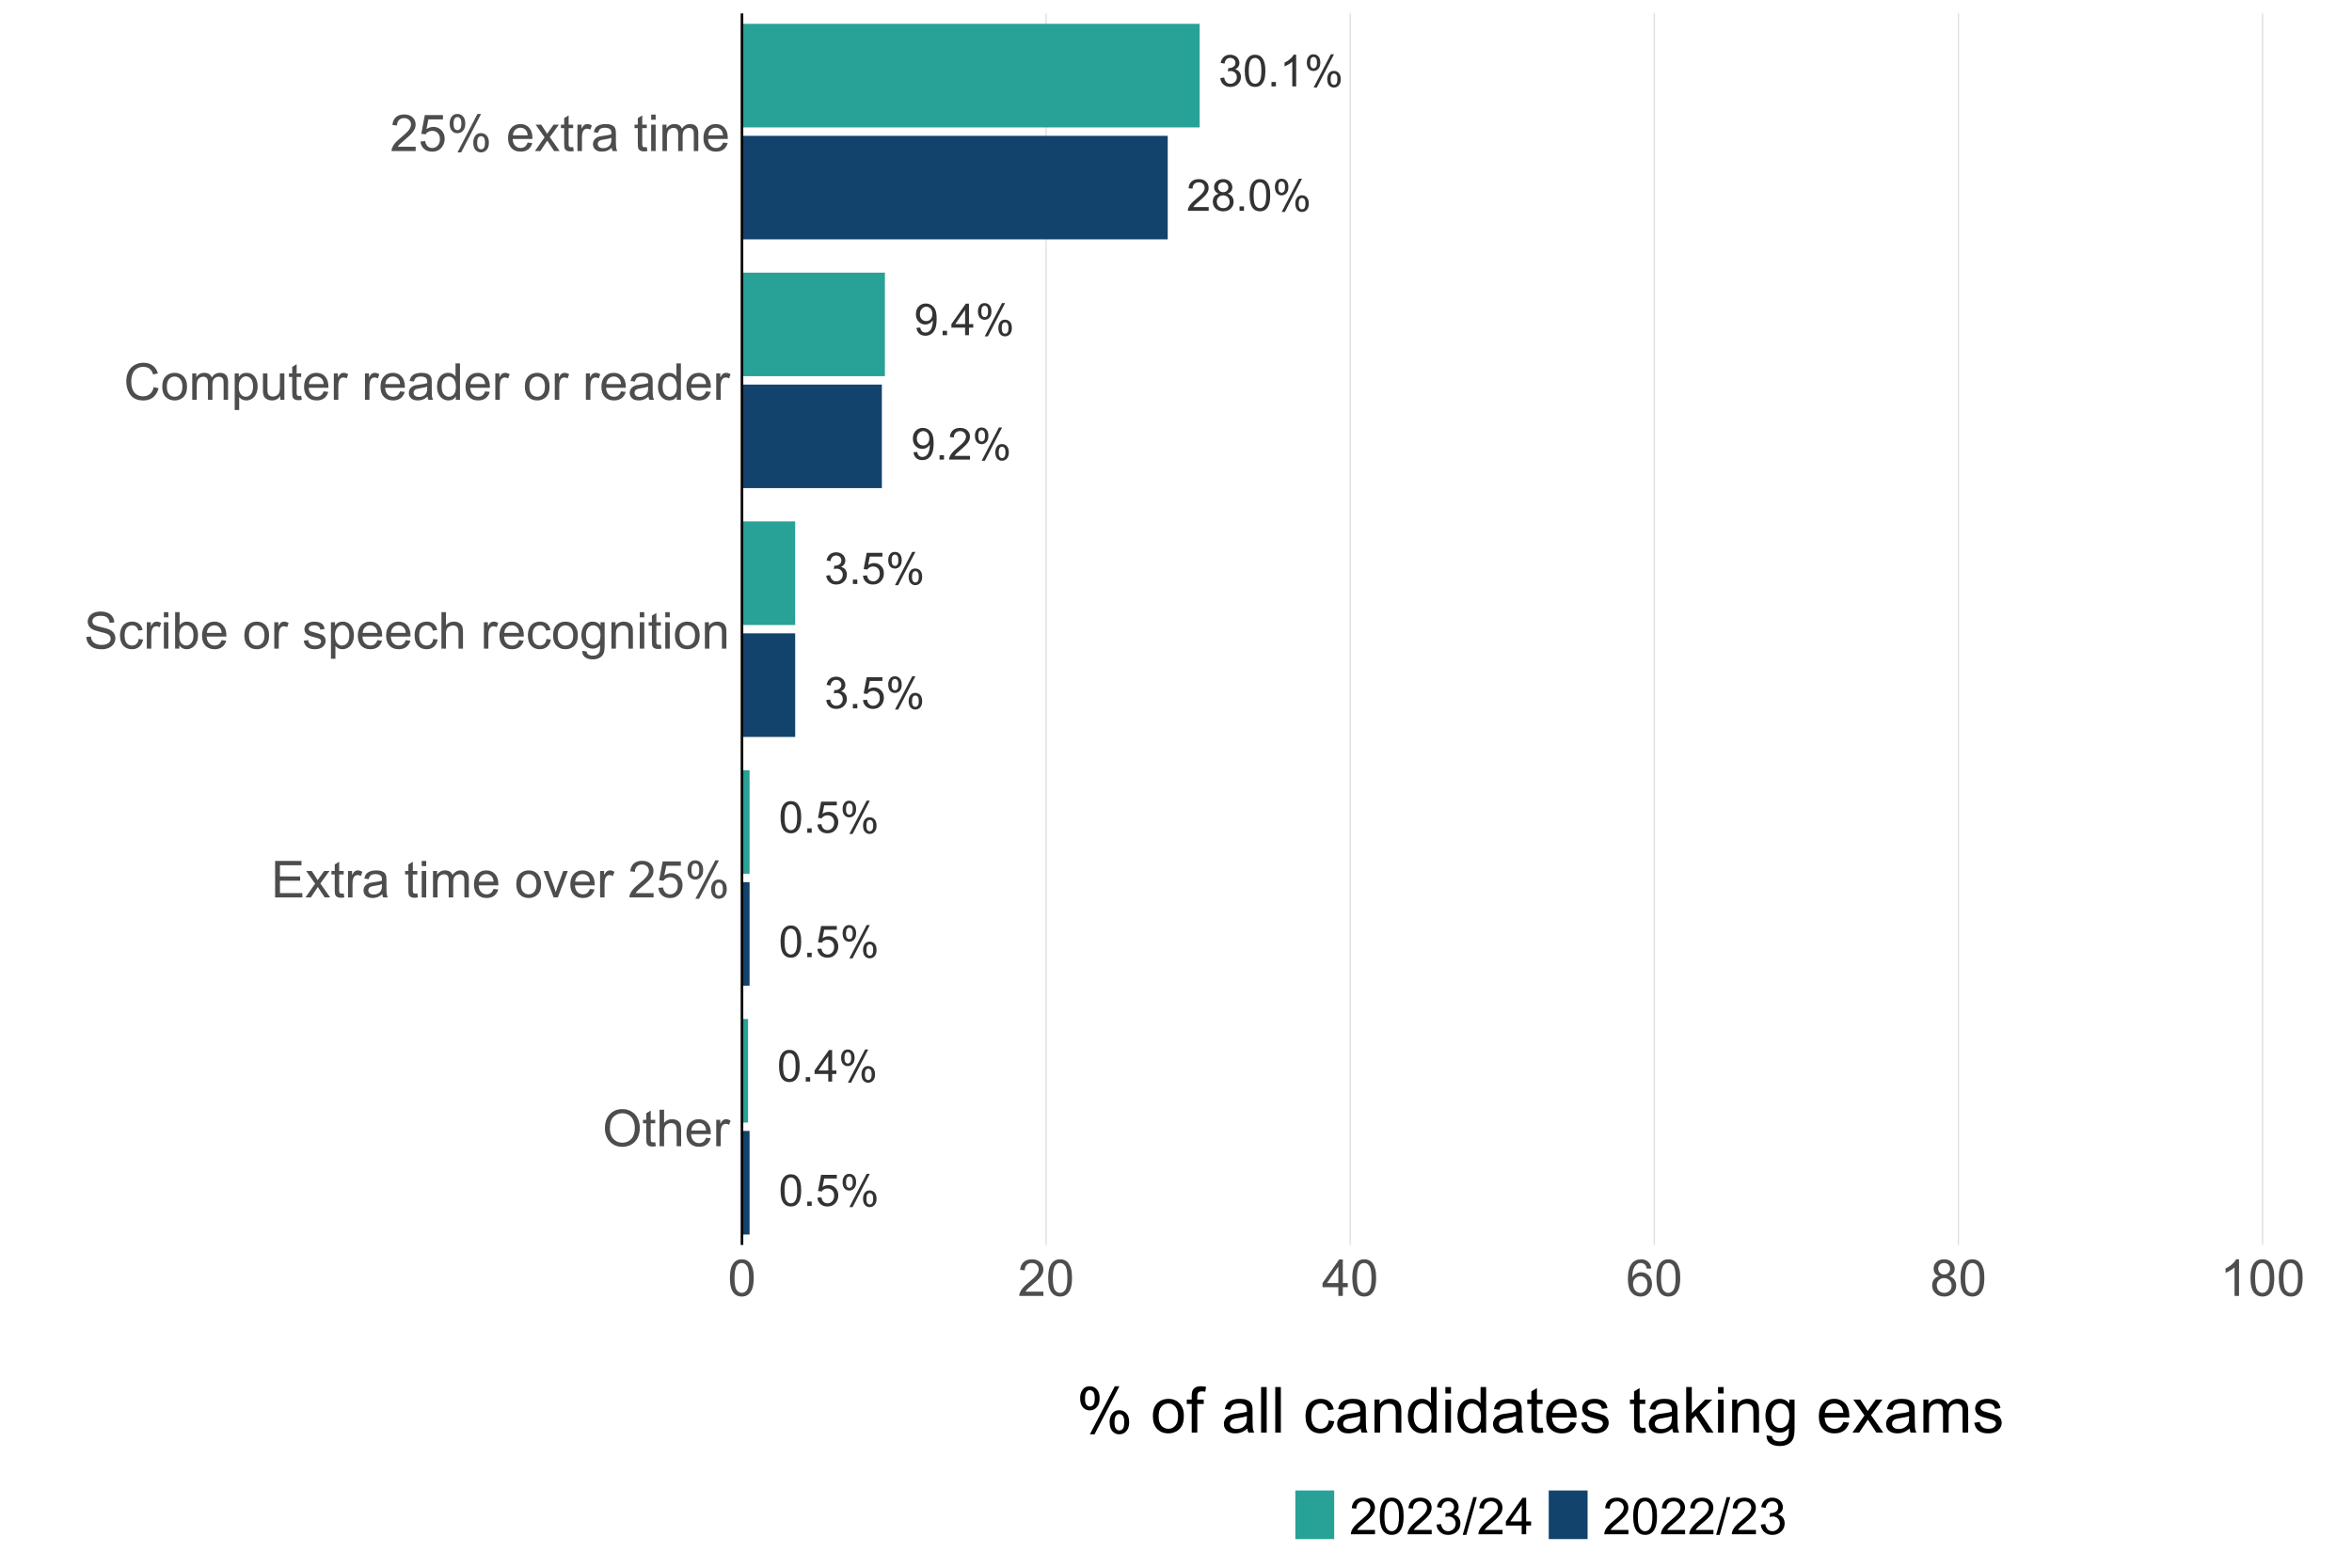 <?xml version="1.0" encoding="UTF-8"?>
<svg xmlns="http://www.w3.org/2000/svg" xmlns:xlink="http://www.w3.org/1999/xlink" width="960" height="640" viewBox="0 0 960 640">
<defs>
<g>
<g id="glyph-0-0">
</g>
<g id="glyph-0-1">
<path d="M 0.746 -6.355 C 0.746 -7.879 0.902 -9.105 1.219 -10.031 C 1.531 -10.961 1.996 -11.676 2.613 -12.18 C 3.234 -12.684 4.012 -12.938 4.949 -12.938 C 5.641 -12.938 6.246 -12.797 6.766 -12.52 C 7.289 -12.242 7.719 -11.84 8.059 -11.316 C 8.398 -10.793 8.664 -10.152 8.859 -9.398 C 9.055 -8.648 9.148 -7.633 9.148 -6.355 C 9.148 -4.844 8.992 -3.621 8.684 -2.695 C 8.371 -1.766 7.91 -1.047 7.289 -0.539 C 6.672 -0.035 5.891 0.219 4.949 0.219 C 3.707 0.219 2.73 -0.227 2.023 -1.117 C 1.172 -2.188 0.746 -3.934 0.746 -6.355 M 2.375 -6.355 C 2.375 -4.238 2.621 -2.832 3.117 -2.133 C 3.609 -1.43 4.223 -1.082 4.949 -1.082 C 5.676 -1.082 6.285 -1.434 6.781 -2.137 C 7.277 -2.84 7.523 -4.246 7.523 -6.355 C 7.523 -8.477 7.277 -9.883 6.781 -10.582 C 6.285 -11.277 5.668 -11.629 4.93 -11.629 C 4.203 -11.629 3.625 -11.32 3.191 -10.703 C 2.645 -9.918 2.375 -8.469 2.375 -6.355 Z M 2.375 -6.355 "/>
</g>
<g id="glyph-0-2">
<path d="M 1.633 0 L 1.633 -1.801 L 3.438 -1.801 L 3.438 0 Z M 1.633 0 "/>
</g>
<g id="glyph-0-3">
<path d="M 0.746 -3.375 L 2.406 -3.516 C 2.531 -2.707 2.816 -2.098 3.266 -1.691 C 3.715 -1.285 4.254 -1.082 4.887 -1.082 C 5.648 -1.082 6.293 -1.367 6.82 -1.941 C 7.348 -2.516 7.609 -3.277 7.609 -4.227 C 7.609 -5.129 7.359 -5.84 6.852 -6.363 C 6.344 -6.883 5.68 -7.145 4.859 -7.145 C 4.352 -7.145 3.891 -7.031 3.48 -6.797 C 3.07 -6.566 2.746 -6.266 2.516 -5.898 L 1.027 -6.09 L 2.277 -12.711 L 8.684 -12.711 L 8.684 -11.195 L 3.543 -11.195 L 2.848 -7.734 C 3.621 -8.273 4.434 -8.543 5.281 -8.543 C 6.406 -8.543 7.355 -8.152 8.129 -7.375 C 8.902 -6.594 9.289 -5.594 9.289 -4.367 C 9.289 -3.203 8.949 -2.195 8.27 -1.344 C 7.445 -0.301 6.316 0.219 4.887 0.219 C 3.715 0.219 2.758 -0.109 2.016 -0.766 C 1.277 -1.422 0.852 -2.289 0.746 -3.375 Z M 0.746 -3.375 "/>
</g>
<g id="glyph-0-4">
<path d="M 1.047 -9.789 C 1.047 -10.711 1.277 -11.492 1.742 -12.137 C 2.203 -12.781 2.875 -13.105 3.754 -13.105 C 4.562 -13.105 5.23 -12.816 5.762 -12.238 C 6.293 -11.66 6.555 -10.812 6.555 -9.695 C 6.555 -8.605 6.289 -7.766 5.754 -7.176 C 5.215 -6.586 4.555 -6.293 3.77 -6.293 C 2.992 -6.293 2.344 -6.582 1.824 -7.164 C 1.305 -7.742 1.047 -8.617 1.047 -9.789 M 3.797 -12.016 C 3.402 -12.016 3.078 -11.844 2.816 -11.504 C 2.555 -11.164 2.426 -10.539 2.426 -9.633 C 2.426 -8.805 2.559 -8.227 2.82 -7.887 C 3.086 -7.551 3.41 -7.383 3.797 -7.383 C 4.195 -7.383 4.523 -7.551 4.785 -7.891 C 5.047 -8.23 5.176 -8.852 5.176 -9.758 C 5.176 -10.586 5.047 -11.172 4.781 -11.508 C 4.516 -11.848 4.188 -12.016 3.797 -12.016 M 3.805 0.477 L 10.855 -13.105 L 12.137 -13.105 L 5.117 0.477 L 3.805 0.477 M 9.379 -3.023 C 9.379 -3.949 9.609 -4.734 10.07 -5.375 C 10.535 -6.016 11.207 -6.336 12.094 -6.336 C 12.902 -6.336 13.57 -6.047 14.102 -5.473 C 14.633 -4.895 14.898 -4.047 14.898 -2.926 C 14.898 -1.836 14.629 -0.996 14.094 -0.41 C 13.559 0.18 12.895 0.473 12.102 0.477 C 11.324 0.473 10.676 0.184 10.156 -0.398 C 9.637 -0.984 9.379 -1.859 9.379 -3.023 M 12.137 -5.246 C 11.738 -5.246 11.41 -5.078 11.148 -4.738 C 10.887 -4.398 10.758 -3.773 10.758 -2.867 C 10.758 -2.043 10.891 -1.465 11.152 -1.125 C 11.418 -0.785 11.742 -0.617 12.129 -0.617 C 12.531 -0.617 12.867 -0.785 13.125 -1.125 C 13.387 -1.465 13.516 -2.086 13.516 -2.988 C 13.516 -3.82 13.387 -4.406 13.121 -4.742 C 12.859 -5.078 12.531 -5.246 12.137 -5.246 Z M 12.137 -5.246 "/>
</g>
<g id="glyph-0-5">
<path d="M 5.82 0 L 5.82 -3.086 L 0.227 -3.086 L 0.227 -4.535 L 6.109 -12.883 L 7.398 -12.883 L 7.398 -4.535 L 9.141 -4.535 L 9.141 -3.086 L 7.398 -3.086 L 7.398 0 L 5.82 0 M 5.82 -4.535 L 5.82 -10.344 L 1.785 -4.535 Z M 5.82 -4.535 "/>
</g>
<g id="glyph-0-6">
<path d="M 0.758 -3.402 L 2.336 -3.613 C 2.52 -2.715 2.828 -2.07 3.266 -1.676 C 3.703 -1.277 4.234 -1.082 4.859 -1.082 C 5.605 -1.082 6.234 -1.34 6.746 -1.855 C 7.258 -2.371 7.516 -3.008 7.516 -3.77 C 7.516 -4.496 7.277 -5.098 6.805 -5.566 C 6.328 -6.039 5.723 -6.273 4.992 -6.273 C 4.695 -6.273 4.32 -6.215 3.875 -6.102 L 4.051 -7.488 C 4.156 -7.477 4.242 -7.469 4.305 -7.469 C 4.98 -7.469 5.586 -7.648 6.125 -8 C 6.664 -8.352 6.934 -8.891 6.934 -9.625 C 6.934 -10.203 6.738 -10.684 6.344 -11.066 C 5.953 -11.445 5.445 -11.637 4.824 -11.637 C 4.211 -11.637 3.695 -11.445 3.289 -11.055 C 2.875 -10.672 2.613 -10.09 2.496 -9.316 L 0.914 -9.598 C 1.109 -10.656 1.547 -11.48 2.234 -12.062 C 2.918 -12.645 3.77 -12.938 4.789 -12.938 C 5.492 -12.938 6.141 -12.785 6.734 -12.484 C 7.324 -12.184 7.777 -11.77 8.09 -11.25 C 8.402 -10.727 8.562 -10.176 8.562 -9.59 C 8.562 -9.031 8.41 -8.523 8.113 -8.07 C 7.812 -7.609 7.371 -7.246 6.785 -6.977 C 7.547 -6.805 8.141 -6.438 8.562 -5.883 C 8.984 -5.332 9.195 -4.637 9.195 -3.805 C 9.195 -2.68 8.781 -1.727 7.961 -0.945 C 7.141 -0.164 6.105 0.227 4.852 0.227 C 3.719 0.227 2.781 -0.109 2.035 -0.781 C 1.289 -1.457 0.859 -2.328 0.758 -3.402 Z M 0.758 -3.402 "/>
</g>
<g id="glyph-0-7">
<path d="M 0.984 -2.98 L 2.504 -3.121 C 2.633 -2.406 2.879 -1.887 3.242 -1.562 C 3.605 -1.242 4.07 -1.082 4.641 -1.082 C 5.125 -1.082 5.555 -1.191 5.918 -1.414 C 6.285 -1.637 6.586 -1.934 6.82 -2.309 C 7.055 -2.68 7.25 -3.18 7.41 -3.812 C 7.566 -4.445 7.645 -5.09 7.648 -5.75 C 7.645 -5.82 7.645 -5.922 7.637 -6.062 C 7.32 -5.559 6.891 -5.152 6.34 -4.84 C 5.793 -4.523 5.199 -4.367 4.562 -4.367 C 3.496 -4.367 2.594 -4.754 1.855 -5.527 C 1.117 -6.301 0.746 -7.32 0.746 -8.586 C 0.746 -9.895 1.133 -10.945 1.902 -11.742 C 2.672 -12.539 3.641 -12.938 4.797 -12.938 C 5.637 -12.938 6.402 -12.711 7.098 -12.262 C 7.793 -11.809 8.32 -11.168 8.68 -10.332 C 9.039 -9.496 9.219 -8.289 9.219 -6.707 C 9.219 -5.059 9.039 -3.75 8.684 -2.773 C 8.324 -1.797 7.793 -1.055 7.09 -0.547 C 6.383 -0.035 5.555 0.219 4.605 0.219 C 3.598 0.219 2.773 -0.059 2.137 -0.621 C 1.496 -1.18 1.113 -1.965 0.984 -2.98 M 7.461 -8.664 C 7.461 -9.574 7.219 -10.293 6.738 -10.828 C 6.254 -11.359 5.672 -11.629 4.992 -11.629 C 4.289 -11.629 3.676 -11.34 3.156 -10.766 C 2.633 -10.191 2.375 -9.449 2.375 -8.535 C 2.375 -7.715 2.621 -7.047 3.117 -6.535 C 3.609 -6.023 4.223 -5.766 4.949 -5.766 C 5.68 -5.766 6.281 -6.023 6.754 -6.535 C 7.227 -7.047 7.461 -7.758 7.461 -8.664 Z M 7.461 -8.664 "/>
</g>
<g id="glyph-0-8">
<path d="M 9.062 -1.52 L 9.062 0 L 0.547 0 C 0.531 -0.379 0.594 -0.746 0.73 -1.098 C 0.945 -1.68 1.293 -2.25 1.77 -2.812 C 2.25 -3.375 2.938 -4.023 3.84 -4.766 C 5.242 -5.91 6.188 -6.82 6.68 -7.492 C 7.172 -8.164 7.418 -8.797 7.418 -9.395 C 7.418 -10.023 7.195 -10.551 6.746 -10.98 C 6.297 -11.414 5.711 -11.629 4.992 -11.629 C 4.23 -11.629 3.621 -11.398 3.164 -10.941 C 2.707 -10.484 2.477 -9.852 2.469 -9.043 L 0.844 -9.211 C 0.953 -10.422 1.375 -11.348 2.102 -11.984 C 2.828 -12.621 3.801 -12.938 5.027 -12.938 C 6.262 -12.938 7.242 -12.594 7.961 -11.91 C 8.684 -11.223 9.043 -10.375 9.043 -9.359 C 9.043 -8.844 8.938 -8.336 8.727 -7.84 C 8.516 -7.34 8.168 -6.816 7.676 -6.266 C 7.188 -5.715 6.375 -4.961 5.238 -4 C 4.289 -3.203 3.68 -2.66 3.41 -2.379 C 3.141 -2.094 2.918 -1.809 2.742 -1.52 Z M 9.062 -1.52 "/>
</g>
<g id="glyph-0-9">
<path d="M 3.18 -6.988 C 2.523 -7.227 2.039 -7.57 1.723 -8.016 C 1.406 -8.461 1.25 -8.992 1.25 -9.617 C 1.25 -10.551 1.586 -11.34 2.258 -11.98 C 2.934 -12.617 3.828 -12.938 4.949 -12.938 C 6.074 -12.938 6.977 -12.609 7.664 -11.957 C 8.352 -11.305 8.691 -10.508 8.691 -9.57 C 8.691 -8.973 8.535 -8.453 8.223 -8.012 C 7.91 -7.57 7.434 -7.227 6.793 -6.988 C 7.586 -6.73 8.188 -6.312 8.602 -5.738 C 9.012 -5.164 9.219 -4.48 9.219 -3.684 C 9.219 -2.582 8.828 -1.656 8.051 -0.906 C 7.27 -0.156 6.246 0.219 4.977 0.219 C 3.703 0.219 2.676 -0.156 1.898 -0.91 C 1.117 -1.664 0.73 -2.602 0.73 -3.727 C 0.73 -4.562 0.941 -5.266 1.367 -5.832 C 1.793 -6.398 2.395 -6.781 3.18 -6.988 M 2.867 -9.668 C 2.867 -9.059 3.062 -8.559 3.453 -8.172 C 3.848 -7.785 4.355 -7.594 4.984 -7.594 C 5.594 -7.594 6.094 -7.785 6.48 -8.168 C 6.871 -8.555 7.066 -9.023 7.066 -9.578 C 7.066 -10.16 6.867 -10.648 6.465 -11.043 C 6.062 -11.438 5.562 -11.637 4.965 -11.637 C 4.363 -11.637 3.859 -11.445 3.461 -11.055 C 3.062 -10.672 2.867 -10.207 2.867 -9.668 M 2.355 -3.719 C 2.355 -3.266 2.461 -2.828 2.676 -2.406 C 2.891 -1.984 3.207 -1.66 3.629 -1.43 C 4.051 -1.195 4.504 -1.082 4.992 -1.082 C 5.75 -1.082 6.371 -1.324 6.863 -1.812 C 7.355 -2.297 7.602 -2.914 7.602 -3.664 C 7.602 -4.426 7.348 -5.055 6.844 -5.555 C 6.336 -6.051 5.699 -6.301 4.938 -6.301 C 4.195 -6.301 3.578 -6.055 3.09 -5.562 C 2.602 -5.07 2.355 -4.457 2.355 -3.719 Z M 2.355 -3.719 "/>
</g>
<g id="glyph-0-10">
<path d="M 6.707 0 L 5.125 0 L 5.125 -10.082 C 4.742 -9.719 4.242 -9.355 3.625 -8.992 C 3.008 -8.629 2.453 -8.355 1.961 -8.172 L 1.961 -9.703 C 2.844 -10.117 3.617 -10.621 4.281 -11.215 C 4.941 -11.805 5.41 -12.379 5.688 -12.938 L 6.707 -12.938 Z M 6.707 0 "/>
</g>
<g id="glyph-1-0">
<path d="M 1.004 -7.25 C 1.004 -9.723 1.668 -11.656 2.996 -13.055 C 4.324 -14.453 6.035 -15.152 8.137 -15.152 C 9.508 -15.152 10.75 -14.824 11.852 -14.168 C 12.957 -13.512 13.797 -12.594 14.375 -11.422 C 14.953 -10.246 15.246 -8.914 15.246 -7.426 C 15.246 -5.914 14.941 -4.562 14.332 -3.371 C 13.723 -2.18 12.859 -1.277 11.742 -0.664 C 10.625 -0.051 9.418 0.254 8.125 0.254 C 6.723 0.254 5.473 -0.086 4.367 -0.762 C 3.262 -1.438 2.426 -2.363 1.859 -3.535 C 1.289 -4.707 1.004 -5.945 1.004 -7.25 M 3.035 -7.223 C 3.035 -5.426 3.52 -4.012 4.484 -2.98 C 5.449 -1.949 6.66 -1.434 8.113 -1.434 C 9.598 -1.434 10.816 -1.953 11.777 -2.996 C 12.734 -4.039 13.215 -5.52 13.215 -7.434 C 13.215 -8.645 13.008 -9.703 12.598 -10.609 C 12.188 -11.512 11.59 -12.211 10.801 -12.711 C 10.012 -13.207 9.129 -13.457 8.145 -13.457 C 6.75 -13.457 5.551 -12.977 4.547 -12.02 C 3.539 -11.062 3.035 -9.461 3.035 -7.223 Z M 3.035 -7.223 "/>
</g>
<g id="glyph-1-1">
<path d="M 5.363 -1.637 L 5.625 -0.02 C 5.113 0.09 4.652 0.141 4.246 0.141 C 3.582 0.141 3.066 0.039 2.703 -0.172 C 2.336 -0.383 2.078 -0.66 1.93 -1 C 1.781 -1.344 1.707 -2.062 1.707 -3.16 L 1.707 -9.363 L 0.367 -9.363 L 0.367 -10.785 L 1.707 -10.785 L 1.707 -13.457 L 3.523 -14.555 L 3.523 -10.785 L 5.363 -10.785 L 5.363 -9.363 L 3.523 -9.363 L 3.523 -3.059 C 3.523 -2.535 3.555 -2.199 3.621 -2.051 C 3.684 -1.902 3.789 -1.785 3.938 -1.695 C 4.082 -1.609 4.289 -1.562 4.559 -1.562 C 4.762 -1.562 5.031 -1.586 5.363 -1.637 Z M 5.363 -1.637 "/>
</g>
<g id="glyph-1-2">
<path d="M 1.371 0 L 1.371 -14.891 L 3.199 -14.891 L 3.199 -9.547 C 4.051 -10.535 5.129 -11.031 6.43 -11.031 C 7.227 -11.031 7.922 -10.871 8.512 -10.559 C 9.102 -10.242 9.523 -9.809 9.773 -9.254 C 10.031 -8.695 10.156 -7.891 10.156 -6.836 L 10.156 0 L 8.328 0 L 8.328 -6.836 C 8.328 -7.75 8.129 -8.414 7.734 -8.832 C 7.336 -9.246 6.777 -9.457 6.055 -9.457 C 5.512 -9.457 5 -9.316 4.523 -9.035 C 4.047 -8.754 3.707 -8.371 3.504 -7.891 C 3.301 -7.41 3.199 -6.746 3.199 -5.902 L 3.199 0 Z M 1.371 0 "/>
</g>
<g id="glyph-1-3">
<path d="M 8.754 -3.473 L 10.645 -3.238 C 10.348 -2.137 9.793 -1.281 8.988 -0.672 C 8.184 -0.062 7.152 0.242 5.902 0.242 C 4.324 0.242 3.07 -0.242 2.148 -1.215 C 1.223 -2.184 0.762 -3.547 0.762 -5.301 C 0.762 -7.117 1.23 -8.523 2.164 -9.527 C 3.098 -10.527 4.309 -11.031 5.801 -11.031 C 7.242 -11.031 8.418 -10.539 9.332 -9.559 C 10.246 -8.574 10.703 -7.195 10.703 -5.414 C 10.703 -5.305 10.703 -5.141 10.695 -4.926 L 2.652 -4.926 C 2.719 -3.742 3.055 -2.832 3.656 -2.203 C 4.258 -1.574 5.012 -1.258 5.91 -1.258 C 6.582 -1.258 7.152 -1.434 7.629 -1.789 C 8.102 -2.141 8.477 -2.703 8.754 -3.473 M 2.754 -6.43 L 8.773 -6.43 C 8.695 -7.336 8.465 -8.016 8.086 -8.469 C 7.504 -9.176 6.746 -9.527 5.82 -9.527 C 4.98 -9.527 4.273 -9.246 3.703 -8.684 C 3.129 -8.121 2.812 -7.371 2.754 -6.43 Z M 2.754 -6.43 "/>
</g>
<g id="glyph-1-4">
<path d="M 1.352 0 L 1.352 -10.785 L 2.996 -10.785 L 2.996 -9.152 C 3.414 -9.914 3.805 -10.422 4.16 -10.664 C 4.516 -10.906 4.906 -11.031 5.332 -11.031 C 5.949 -11.031 6.574 -10.832 7.211 -10.441 L 6.582 -8.746 C 6.133 -9.008 5.688 -9.141 5.242 -9.141 C 4.84 -9.141 4.48 -9.02 4.164 -8.781 C 3.848 -8.539 3.617 -8.207 3.484 -7.781 C 3.281 -7.129 3.18 -6.418 3.18 -5.648 L 3.18 0 Z M 1.352 0 "/>
</g>
<g id="glyph-1-5">
<path d="M 1.645 0 L 1.645 -14.891 L 12.41 -14.891 L 12.41 -13.133 L 3.617 -13.133 L 3.617 -8.57 L 11.852 -8.57 L 11.852 -6.824 L 3.617 -6.824 L 3.617 -1.758 L 12.758 -1.758 L 12.758 0 Z M 1.645 0 "/>
</g>
<g id="glyph-1-6">
<path d="M 0.152 0 L 4.094 -5.605 L 0.445 -10.785 L 2.73 -10.785 L 4.387 -8.258 C 4.699 -7.777 4.949 -7.375 5.141 -7.047 C 5.438 -7.496 5.711 -7.891 5.961 -8.238 L 7.781 -10.785 L 9.965 -10.785 L 6.234 -5.707 L 10.246 0 L 8.004 0 L 5.789 -3.352 L 5.199 -4.254 L 2.367 0 Z M 0.152 0 "/>
</g>
<g id="glyph-1-7">
<path d="M 8.41 -1.332 C 7.73 -0.754 7.082 -0.348 6.453 -0.113 C 5.828 0.125 5.156 0.242 4.438 0.242 C 3.254 0.242 2.344 -0.047 1.707 -0.625 C 1.07 -1.203 0.75 -1.941 0.75 -2.844 C 0.75 -3.371 0.871 -3.855 1.113 -4.289 C 1.352 -4.727 1.668 -5.078 2.055 -5.344 C 2.445 -5.605 2.883 -5.805 3.371 -5.941 C 3.73 -6.035 4.273 -6.129 4.996 -6.215 C 6.473 -6.391 7.559 -6.602 8.258 -6.844 C 8.266 -7.098 8.266 -7.254 8.266 -7.324 C 8.266 -8.066 8.094 -8.594 7.75 -8.898 C 7.281 -9.309 6.59 -9.516 5.668 -9.516 C 4.809 -9.516 4.172 -9.367 3.762 -9.062 C 3.352 -8.762 3.051 -8.23 2.855 -7.465 L 1.066 -7.707 C 1.23 -8.473 1.496 -9.09 1.867 -9.562 C 2.242 -10.031 2.781 -10.395 3.484 -10.648 C 4.188 -10.902 5.004 -11.031 5.93 -11.031 C 6.852 -11.031 7.602 -10.922 8.176 -10.703 C 8.75 -10.488 9.176 -10.215 9.445 -9.887 C 9.715 -9.559 9.906 -9.145 10.016 -8.645 C 10.074 -8.332 10.105 -7.77 10.105 -6.957 L 10.105 -4.52 C 10.105 -2.82 10.145 -1.746 10.223 -1.297 C 10.301 -0.844 10.453 -0.414 10.684 0 L 8.773 0 C 8.586 -0.379 8.465 -0.824 8.41 -1.332 M 8.258 -5.414 C 7.594 -5.141 6.598 -4.914 5.27 -4.723 C 4.52 -4.613 3.988 -4.492 3.676 -4.355 C 3.363 -4.223 3.125 -4.023 2.957 -3.762 C 2.785 -3.504 2.703 -3.211 2.703 -2.895 C 2.703 -2.406 2.887 -2 3.254 -1.676 C 3.625 -1.352 4.164 -1.188 4.875 -1.188 C 5.578 -1.188 6.207 -1.344 6.754 -1.648 C 7.301 -1.957 7.707 -2.379 7.961 -2.914 C 8.16 -3.328 8.258 -3.938 8.258 -4.742 Z M 8.258 -5.414 "/>
</g>
<g id="glyph-1-8">
</g>
<g id="glyph-1-9">
<path d="M 1.383 -12.785 L 1.383 -14.891 L 3.211 -14.891 L 3.211 -12.785 L 1.383 -12.785 M 1.383 0 L 1.383 -10.785 L 3.211 -10.785 L 3.211 0 Z M 1.383 0 "/>
</g>
<g id="glyph-1-10">
<path d="M 1.371 0 L 1.371 -10.785 L 3.008 -10.785 L 3.008 -9.273 C 3.344 -9.801 3.797 -10.227 4.355 -10.547 C 4.918 -10.867 5.559 -11.031 6.277 -11.031 C 7.074 -11.031 7.73 -10.863 8.242 -10.531 C 8.754 -10.199 9.113 -9.738 9.324 -9.141 C 10.176 -10.398 11.285 -11.031 12.656 -11.031 C 13.723 -11.031 14.547 -10.734 15.121 -10.141 C 15.699 -9.547 15.984 -8.637 15.984 -7.402 L 15.984 0 L 14.168 0 L 14.168 -6.793 C 14.168 -7.527 14.109 -8.051 13.992 -8.375 C 13.871 -8.695 13.656 -8.953 13.344 -9.152 C 13.035 -9.348 12.668 -9.445 12.25 -9.445 C 11.488 -9.445 10.859 -9.191 10.359 -8.688 C 9.859 -8.184 9.609 -7.375 9.609 -6.266 L 9.609 0 L 7.781 0 L 7.781 -7.008 C 7.781 -7.82 7.629 -8.43 7.332 -8.836 C 7.035 -9.242 6.547 -9.445 5.871 -9.445 C 5.355 -9.445 4.879 -9.309 4.445 -9.039 C 4.008 -8.77 3.691 -8.371 3.492 -7.852 C 3.297 -7.328 3.199 -6.578 3.199 -5.598 L 3.199 0 Z M 1.371 0 "/>
</g>
<g id="glyph-1-11">
<path d="M 0.691 -5.395 C 0.691 -7.391 1.246 -8.871 2.355 -9.832 C 3.285 -10.629 4.414 -11.031 5.75 -11.031 C 7.23 -11.031 8.441 -10.543 9.383 -9.57 C 10.324 -8.602 10.797 -7.258 10.797 -5.547 C 10.797 -4.156 10.586 -3.066 10.172 -2.27 C 9.754 -1.473 9.148 -0.855 8.352 -0.418 C 7.559 0.023 6.691 0.242 5.75 0.242 C 4.238 0.242 3.02 -0.242 2.086 -1.207 C 1.156 -2.176 0.691 -3.57 0.691 -5.395 M 2.57 -5.395 C 2.57 -4.012 2.871 -2.977 3.473 -2.289 C 4.074 -1.602 4.836 -1.258 5.75 -1.258 C 6.656 -1.258 7.41 -1.605 8.012 -2.297 C 8.617 -2.984 8.918 -4.039 8.918 -5.453 C 8.918 -6.789 8.613 -7.797 8.008 -8.484 C 7.402 -9.172 6.648 -9.516 5.75 -9.516 C 4.836 -9.516 4.074 -9.176 3.473 -8.492 C 2.871 -7.809 2.57 -6.773 2.57 -5.395 Z M 2.57 -5.395 "/>
</g>
<g id="glyph-1-12">
<path d="M 4.367 0 L 0.266 -10.785 L 2.195 -10.785 L 4.508 -4.328 C 4.762 -3.629 4.988 -2.906 5.199 -2.152 C 5.363 -2.723 5.59 -3.406 5.879 -4.203 L 8.277 -10.785 L 10.156 -10.785 L 6.074 0 Z M 4.367 0 "/>
</g>
<g id="glyph-1-13">
<path d="M 10.473 -1.758 L 10.473 0 L 0.629 0 C 0.617 -0.441 0.688 -0.863 0.844 -1.27 C 1.094 -1.941 1.496 -2.602 2.047 -3.25 C 2.598 -3.898 3.395 -4.652 4.438 -5.504 C 6.055 -6.832 7.148 -7.883 7.719 -8.656 C 8.289 -9.434 8.57 -10.168 8.57 -10.855 C 8.57 -11.582 8.312 -12.191 7.797 -12.691 C 7.277 -13.188 6.602 -13.438 5.77 -13.438 C 4.887 -13.438 4.184 -13.172 3.656 -12.645 C 3.129 -12.117 2.859 -11.387 2.855 -10.449 L 0.977 -10.645 C 1.105 -12.047 1.586 -13.113 2.426 -13.848 C 3.266 -14.582 4.395 -14.949 5.809 -14.949 C 7.238 -14.949 8.367 -14.555 9.203 -13.762 C 10.035 -12.969 10.449 -11.988 10.449 -10.816 C 10.449 -10.219 10.328 -9.637 10.086 -9.059 C 9.84 -8.484 9.438 -7.879 8.871 -7.242 C 8.305 -6.605 7.367 -5.73 6.055 -4.621 C 4.957 -3.699 4.254 -3.074 3.941 -2.746 C 3.629 -2.418 3.371 -2.09 3.168 -1.758 Z M 10.473 -1.758 "/>
</g>
<g id="glyph-1-14">
<path d="M 0.863 -3.898 L 2.781 -4.062 C 2.926 -3.129 3.254 -2.426 3.773 -1.953 C 4.289 -1.484 4.914 -1.25 5.648 -1.25 C 6.527 -1.25 7.273 -1.582 7.883 -2.246 C 8.492 -2.906 8.797 -3.789 8.797 -4.887 C 8.797 -5.93 8.504 -6.75 7.918 -7.352 C 7.332 -7.957 6.562 -8.258 5.617 -8.258 C 5.027 -8.258 4.496 -8.125 4.023 -7.855 C 3.547 -7.59 3.176 -7.242 2.906 -6.816 L 1.188 -7.039 L 2.629 -14.688 L 10.035 -14.688 L 10.035 -12.938 L 4.094 -12.938 L 3.289 -8.938 C 4.184 -9.559 5.121 -9.871 6.105 -9.871 C 7.402 -9.871 8.5 -9.422 9.395 -8.52 C 10.289 -7.621 10.734 -6.461 10.734 -5.047 C 10.734 -3.699 10.344 -2.535 9.559 -1.555 C 8.602 -0.348 7.301 0.254 5.648 0.254 C 4.293 0.254 3.188 -0.125 2.332 -0.883 C 1.473 -1.641 0.984 -2.648 0.863 -3.898 Z M 0.863 -3.898 "/>
</g>
<g id="glyph-1-15">
<path d="M 1.207 -11.312 C 1.207 -12.379 1.477 -13.281 2.012 -14.027 C 2.547 -14.77 3.32 -15.145 4.336 -15.145 C 5.27 -15.145 6.043 -14.809 6.656 -14.141 C 7.27 -13.477 7.578 -12.496 7.578 -11.203 C 7.578 -9.941 7.266 -8.973 6.648 -8.293 C 6.027 -7.613 5.266 -7.273 4.355 -7.273 C 3.457 -7.273 2.707 -7.605 2.109 -8.277 C 1.508 -8.949 1.207 -9.961 1.207 -11.312 M 4.387 -13.883 C 3.934 -13.883 3.555 -13.688 3.254 -13.293 C 2.953 -12.902 2.805 -12.18 2.805 -11.133 C 2.805 -10.176 2.957 -9.504 3.262 -9.117 C 3.566 -8.727 3.941 -8.531 4.387 -8.531 C 4.848 -8.531 5.23 -8.727 5.531 -9.121 C 5.832 -9.512 5.98 -10.23 5.98 -11.273 C 5.98 -12.234 5.828 -12.91 5.523 -13.301 C 5.219 -13.688 4.84 -13.883 4.387 -13.883 M 4.398 0.547 L 12.543 -15.145 L 14.027 -15.145 L 5.91 0.547 L 4.398 0.547 M 10.836 -3.492 C 10.836 -4.562 11.105 -5.469 11.641 -6.211 C 12.176 -6.953 12.953 -7.324 13.977 -7.324 C 14.91 -7.324 15.684 -6.988 16.297 -6.32 C 16.91 -5.656 17.215 -4.676 17.215 -3.383 C 17.215 -2.121 16.906 -1.152 16.285 -0.473 C 15.664 0.207 14.898 0.547 13.984 0.547 C 13.086 0.547 12.336 0.211 11.734 -0.461 C 11.137 -1.137 10.836 -2.145 10.836 -3.492 M 14.027 -6.062 C 13.566 -6.062 13.184 -5.867 12.883 -5.473 C 12.582 -5.082 12.43 -4.359 12.43 -3.312 C 12.43 -2.363 12.582 -1.691 12.887 -1.301 C 13.191 -0.906 13.57 -0.711 14.016 -0.711 C 14.484 -0.711 14.867 -0.906 15.168 -1.301 C 15.469 -1.691 15.621 -2.41 15.621 -3.453 C 15.621 -4.414 15.469 -5.09 15.164 -5.48 C 14.859 -5.867 14.48 -6.062 14.027 -6.062 Z M 14.027 -6.062 "/>
</g>
<g id="glyph-1-16">
<path d="M 0.934 -4.785 L 2.793 -4.945 C 2.883 -4.203 3.086 -3.59 3.406 -3.113 C 3.73 -2.637 4.227 -2.25 4.906 -1.953 C 5.582 -1.66 6.344 -1.512 7.191 -1.512 C 7.941 -1.512 8.605 -1.625 9.18 -1.848 C 9.758 -2.07 10.184 -2.379 10.465 -2.766 C 10.746 -3.156 10.887 -3.582 10.887 -4.043 C 10.887 -4.508 10.754 -4.918 10.48 -5.266 C 10.211 -5.613 9.762 -5.906 9.141 -6.145 C 8.742 -6.301 7.859 -6.543 6.488 -6.871 C 5.121 -7.199 4.164 -7.508 3.617 -7.801 C 2.906 -8.172 2.375 -8.633 2.027 -9.188 C 1.676 -9.738 1.504 -10.355 1.504 -11.039 C 1.504 -11.793 1.715 -12.492 2.145 -13.148 C 2.57 -13.801 3.191 -14.297 4.012 -14.637 C 4.832 -14.973 5.742 -15.145 6.742 -15.145 C 7.848 -15.145 8.82 -14.965 9.664 -14.609 C 10.508 -14.254 11.156 -13.73 11.609 -13.039 C 12.062 -12.352 12.305 -11.566 12.34 -10.695 L 10.449 -10.551 C 10.348 -11.492 10.004 -12.203 9.422 -12.684 C 8.836 -13.164 7.969 -13.406 6.824 -13.406 C 5.633 -13.406 4.766 -13.188 4.219 -12.75 C 3.676 -12.312 3.402 -11.789 3.402 -11.172 C 3.402 -10.637 3.594 -10.195 3.98 -9.852 C 4.359 -9.508 5.352 -9.152 6.953 -8.789 C 8.555 -8.43 9.652 -8.113 10.246 -7.84 C 11.113 -7.441 11.754 -6.934 12.168 -6.32 C 12.582 -5.711 12.785 -5.004 12.785 -4.203 C 12.785 -3.414 12.559 -2.664 12.105 -1.965 C 11.652 -1.266 11 -0.719 10.152 -0.328 C 9.301 0.059 8.344 0.254 7.281 0.254 C 5.934 0.254 4.805 0.059 3.895 -0.336 C 2.984 -0.727 2.27 -1.32 1.75 -2.109 C 1.234 -2.895 0.961 -3.789 0.934 -4.785 Z M 0.934 -4.785 "/>
</g>
<g id="glyph-1-17">
<path d="M 8.41 -3.949 L 10.207 -3.719 C 10.012 -2.477 9.508 -1.508 8.699 -0.809 C 7.891 -0.105 6.895 0.242 5.719 0.242 C 4.242 0.242 3.055 -0.238 2.156 -1.203 C 1.262 -2.168 0.812 -3.551 0.812 -5.352 C 0.812 -6.516 1.004 -7.535 1.391 -8.41 C 1.777 -9.281 2.363 -9.938 3.152 -10.375 C 3.941 -10.812 4.801 -11.031 5.727 -11.031 C 6.898 -11.031 7.859 -10.734 8.602 -10.141 C 9.348 -9.547 9.824 -8.707 10.035 -7.617 L 8.258 -7.344 C 8.086 -8.066 7.789 -8.613 7.359 -8.977 C 6.93 -9.344 6.41 -9.527 5.801 -9.527 C 4.879 -9.527 4.129 -9.195 3.555 -8.535 C 2.98 -7.875 2.691 -6.832 2.691 -5.402 C 2.691 -3.953 2.969 -2.902 3.523 -2.246 C 4.078 -1.586 4.805 -1.258 5.699 -1.258 C 6.414 -1.258 7.016 -1.48 7.496 -1.918 C 7.977 -2.359 8.281 -3.035 8.41 -3.949 Z M 8.41 -3.949 "/>
</g>
<g id="glyph-1-18">
<path d="M 3.059 0 L 1.359 0 L 1.359 -14.891 L 3.188 -14.891 L 3.188 -9.578 C 3.961 -10.547 4.945 -11.031 6.145 -11.031 C 6.809 -11.031 7.438 -10.895 8.027 -10.629 C 8.621 -10.359 9.109 -9.984 9.492 -9.5 C 9.875 -9.016 10.172 -8.434 10.391 -7.75 C 10.605 -7.066 10.715 -6.336 10.715 -5.555 C 10.715 -3.707 10.258 -2.277 9.344 -1.27 C 8.43 -0.262 7.332 0.242 6.055 0.242 C 4.781 0.242 3.781 -0.289 3.059 -1.352 L 3.059 0 M 3.035 -5.473 C 3.035 -4.18 3.211 -3.246 3.566 -2.672 C 4.141 -1.73 4.918 -1.258 5.902 -1.258 C 6.699 -1.258 7.391 -1.605 7.973 -2.301 C 8.555 -2.996 8.848 -4.027 8.848 -5.402 C 8.848 -6.812 8.566 -7.852 8.008 -8.52 C 7.449 -9.191 6.773 -9.527 5.98 -9.527 C 5.184 -9.527 4.492 -9.18 3.91 -8.484 C 3.328 -7.793 3.035 -6.789 3.035 -5.473 Z M 3.035 -5.473 "/>
</g>
<g id="glyph-1-19">
<path d="M 0.641 -3.219 L 2.449 -3.504 C 2.551 -2.781 2.832 -2.223 3.297 -1.84 C 3.758 -1.453 4.406 -1.258 5.242 -1.258 C 6.082 -1.258 6.703 -1.43 7.109 -1.773 C 7.516 -2.113 7.719 -2.516 7.719 -2.977 C 7.719 -3.391 7.539 -3.715 7.18 -3.949 C 6.93 -4.113 6.309 -4.32 5.312 -4.57 C 3.973 -4.91 3.043 -5.203 2.523 -5.449 C 2.008 -5.695 1.613 -6.039 1.344 -6.477 C 1.078 -6.91 0.945 -7.395 0.945 -7.922 C 0.945 -8.402 1.055 -8.848 1.273 -9.258 C 1.496 -9.668 1.793 -10.008 2.172 -10.277 C 2.457 -10.488 2.844 -10.664 3.336 -10.812 C 3.828 -10.957 4.355 -11.031 4.914 -11.031 C 5.762 -11.031 6.504 -10.906 7.145 -10.664 C 7.785 -10.422 8.258 -10.09 8.562 -9.672 C 8.867 -9.258 9.078 -8.699 9.191 -8.004 L 7.402 -7.758 C 7.324 -8.316 7.086 -8.746 6.699 -9.059 C 6.309 -9.371 5.758 -9.527 5.047 -9.527 C 4.207 -9.527 3.609 -9.387 3.25 -9.109 C 2.891 -8.832 2.711 -8.508 2.711 -8.137 C 2.711 -7.898 2.785 -7.684 2.934 -7.496 C 3.086 -7.301 3.316 -7.137 3.637 -7.008 C 3.82 -6.941 4.355 -6.785 5.25 -6.539 C 6.543 -6.195 7.445 -5.914 7.957 -5.691 C 8.469 -5.473 8.871 -5.152 9.16 -4.734 C 9.453 -4.312 9.598 -3.793 9.598 -3.168 C 9.598 -2.559 9.418 -1.984 9.062 -1.445 C 8.707 -0.91 8.195 -0.492 7.527 -0.199 C 6.855 0.098 6.098 0.242 5.25 0.242 C 3.848 0.242 2.781 -0.047 2.047 -0.629 C 1.312 -1.211 0.844 -2.074 0.641 -3.219 Z M 0.641 -3.219 "/>
</g>
<g id="glyph-1-20">
<path d="M 1.371 4.133 L 1.371 -10.785 L 3.035 -10.785 L 3.035 -9.383 C 3.43 -9.934 3.871 -10.344 4.367 -10.617 C 4.863 -10.891 5.461 -11.031 6.164 -11.031 C 7.086 -11.031 7.898 -10.793 8.602 -10.32 C 9.305 -9.844 9.84 -9.176 10.195 -8.312 C 10.555 -7.449 10.734 -6.504 10.734 -5.473 C 10.734 -4.371 10.539 -3.375 10.141 -2.492 C 9.746 -1.609 9.168 -0.934 8.414 -0.461 C 7.66 0.008 6.867 0.242 6.031 0.242 C 5.422 0.242 4.875 0.113 4.391 -0.141 C 3.91 -0.398 3.512 -0.723 3.199 -1.117 L 3.199 4.133 L 1.371 4.133 M 3.027 -5.332 C 3.027 -3.945 3.309 -2.918 3.871 -2.254 C 4.43 -1.59 5.113 -1.258 5.91 -1.258 C 6.723 -1.258 7.418 -1.602 8 -2.289 C 8.578 -2.977 8.867 -4.043 8.867 -5.484 C 8.867 -6.859 8.582 -7.887 8.02 -8.57 C 7.453 -9.254 6.777 -9.598 5.992 -9.598 C 5.215 -9.598 4.523 -9.234 3.926 -8.508 C 3.328 -7.777 3.027 -6.719 3.027 -5.332 Z M 3.027 -5.332 "/>
</g>
<g id="glyph-1-21">
<path d="M 1.035 0.895 L 2.812 1.156 C 2.887 1.707 3.094 2.105 3.434 2.355 C 3.887 2.695 4.508 2.863 5.293 2.863 C 6.137 2.863 6.793 2.695 7.25 2.355 C 7.711 2.02 8.023 1.543 8.188 0.934 C 8.281 0.562 8.324 -0.219 8.316 -1.41 C 7.52 -0.469 6.523 0 5.332 0 C 3.848 0 2.703 -0.535 1.891 -1.605 C 1.078 -2.676 0.672 -3.957 0.672 -5.453 C 0.672 -6.484 0.855 -7.434 1.23 -8.305 C 1.602 -9.172 2.141 -9.844 2.848 -10.32 C 3.555 -10.793 4.387 -11.031 5.344 -11.031 C 6.613 -11.031 7.664 -10.516 8.492 -9.484 L 8.492 -10.785 L 10.176 -10.785 L 10.176 -1.461 C 10.176 0.215 10.004 1.406 9.664 2.109 C 9.32 2.809 8.781 3.363 8.039 3.77 C 7.297 4.176 6.387 4.379 5.301 4.379 C 4.016 4.379 2.977 4.086 2.184 3.508 C 1.391 2.93 1.008 2.059 1.035 0.895 M 2.551 -5.586 C 2.551 -4.172 2.832 -3.137 3.391 -2.488 C 3.953 -1.84 4.66 -1.512 5.504 -1.512 C 6.344 -1.512 7.047 -1.836 7.617 -2.484 C 8.188 -3.129 8.469 -4.145 8.469 -5.523 C 8.469 -6.844 8.176 -7.84 7.594 -8.512 C 7.008 -9.18 6.301 -9.516 5.473 -9.516 C 4.66 -9.516 3.973 -9.188 3.402 -8.527 C 2.832 -7.867 2.551 -6.887 2.551 -5.586 Z M 2.551 -5.586 "/>
</g>
<g id="glyph-1-22">
<path d="M 1.371 0 L 1.371 -10.785 L 3.016 -10.785 L 3.016 -9.254 C 3.809 -10.438 4.953 -11.031 6.449 -11.031 C 7.098 -11.031 7.695 -10.914 8.242 -10.68 C 8.785 -10.445 9.195 -10.141 9.465 -9.762 C 9.738 -9.383 9.926 -8.93 10.035 -8.41 C 10.102 -8.07 10.137 -7.477 10.137 -6.633 L 10.137 0 L 8.309 0 L 8.309 -6.562 C 8.309 -7.305 8.238 -7.863 8.094 -8.23 C 7.953 -8.602 7.699 -8.895 7.336 -9.117 C 6.977 -9.336 6.551 -9.445 6.062 -9.445 C 5.285 -9.445 4.613 -9.199 4.047 -8.703 C 3.48 -8.211 3.199 -7.273 3.199 -5.891 L 3.199 0 Z M 1.371 0 "/>
</g>
<g id="glyph-1-23">
<path d="M 12.227 -5.219 L 14.199 -4.723 C 13.785 -3.105 13.043 -1.871 11.969 -1.02 C 10.895 -0.172 9.586 0.254 8.035 0.254 C 6.43 0.254 5.125 -0.074 4.117 -0.727 C 3.113 -1.379 2.348 -2.324 1.824 -3.566 C 1.297 -4.805 1.035 -6.133 1.035 -7.555 C 1.035 -9.105 1.332 -10.461 1.926 -11.613 C 2.516 -12.77 3.359 -13.645 4.453 -14.242 C 5.547 -14.844 6.75 -15.145 8.062 -15.145 C 9.555 -15.145 10.805 -14.766 11.82 -14.004 C 12.836 -13.246 13.547 -12.18 13.945 -10.805 L 12.004 -10.348 C 11.66 -11.434 11.16 -12.223 10.5 -12.715 C 9.844 -13.211 9.02 -13.457 8.023 -13.457 C 6.879 -13.457 5.922 -13.184 5.156 -12.633 C 4.387 -12.086 3.848 -11.352 3.535 -10.426 C 3.223 -9.5 3.066 -8.547 3.066 -7.566 C 3.066 -6.301 3.25 -5.195 3.621 -4.25 C 3.988 -3.305 4.562 -2.602 5.344 -2.133 C 6.121 -1.664 6.965 -1.434 7.871 -1.434 C 8.977 -1.434 9.91 -1.75 10.676 -2.387 C 11.438 -3.023 11.957 -3.969 12.227 -5.219 Z M 12.227 -5.219 "/>
</g>
<g id="glyph-1-24">
<path d="M 8.441 0 L 8.441 -1.586 C 7.602 -0.367 6.461 0.242 5.016 0.242 C 4.379 0.242 3.785 0.121 3.234 -0.121 C 2.684 -0.367 2.273 -0.672 2.008 -1.039 C 1.738 -1.41 1.551 -1.863 1.441 -2.398 C 1.367 -2.754 1.332 -3.324 1.332 -4.102 L 1.332 -10.785 L 3.16 -10.785 L 3.16 -4.805 C 3.16 -3.848 3.195 -3.207 3.27 -2.875 C 3.387 -2.395 3.629 -2.016 4 -1.742 C 4.375 -1.469 4.836 -1.332 5.383 -1.332 C 5.93 -1.332 6.445 -1.473 6.926 -1.75 C 7.406 -2.031 7.746 -2.414 7.945 -2.898 C 8.148 -3.383 8.246 -4.086 8.246 -5.008 L 8.246 -10.785 L 10.074 -10.785 L 10.074 0 Z M 8.441 0 "/>
</g>
<g id="glyph-1-25">
<path d="M 8.367 0 L 8.367 -1.359 C 7.684 -0.293 6.68 0.242 5.352 0.242 C 4.492 0.242 3.703 0.008 2.98 -0.469 C 2.258 -0.941 1.703 -1.602 1.305 -2.453 C 0.91 -3.301 0.711 -4.277 0.711 -5.383 C 0.711 -6.461 0.891 -7.438 1.25 -8.312 C 1.609 -9.191 2.145 -9.863 2.863 -10.328 C 3.582 -10.797 4.383 -11.031 5.27 -11.031 C 5.922 -11.031 6.5 -10.891 7.008 -10.617 C 7.516 -10.344 7.93 -9.988 8.246 -9.547 L 8.246 -14.891 L 10.066 -14.891 L 10.066 0 L 8.367 0 M 2.59 -5.383 C 2.59 -4 2.883 -2.969 3.465 -2.285 C 4.047 -1.602 4.734 -1.258 5.523 -1.258 C 6.324 -1.258 7.004 -1.586 7.562 -2.238 C 8.121 -2.895 8.398 -3.891 8.398 -5.23 C 8.398 -6.707 8.113 -7.789 7.547 -8.48 C 6.977 -9.172 6.277 -9.516 5.445 -9.516 C 4.633 -9.516 3.953 -9.184 3.406 -8.52 C 2.863 -7.859 2.59 -6.812 2.59 -5.383 Z M 2.59 -5.383 "/>
</g>
<g id="glyph-1-26">
<path d="M 0.863 -7.344 C 0.863 -9.102 1.043 -10.52 1.406 -11.594 C 1.77 -12.668 2.309 -13.496 3.023 -14.078 C 3.734 -14.66 4.633 -14.949 5.719 -14.949 C 6.516 -14.949 7.219 -14.789 7.82 -14.469 C 8.422 -14.145 8.922 -13.684 9.312 -13.078 C 9.707 -12.469 10.016 -11.73 10.238 -10.863 C 10.461 -9.992 10.574 -8.82 10.574 -7.344 C 10.574 -5.598 10.395 -4.188 10.035 -3.113 C 9.676 -2.039 9.141 -1.211 8.426 -0.625 C 7.711 -0.039 6.809 0.254 5.719 0.254 C 4.281 0.254 3.156 -0.262 2.336 -1.289 C 1.355 -2.527 0.863 -4.547 0.863 -7.344 M 2.742 -7.344 C 2.742 -4.898 3.027 -3.273 3.602 -2.461 C 4.172 -1.652 4.879 -1.25 5.719 -1.25 C 6.559 -1.25 7.262 -1.656 7.836 -2.469 C 8.406 -3.281 8.695 -4.906 8.695 -7.344 C 8.695 -9.793 8.406 -11.422 7.836 -12.227 C 7.262 -13.035 6.551 -13.438 5.699 -13.438 C 4.859 -13.438 4.188 -13.082 3.688 -12.371 C 3.059 -11.465 2.742 -9.789 2.742 -7.344 Z M 2.742 -7.344 "/>
</g>
<g id="glyph-1-27">
<path d="M 6.723 0 L 6.723 -3.566 L 0.266 -3.566 L 0.266 -5.242 L 7.059 -14.891 L 8.551 -14.891 L 8.551 -5.242 L 10.562 -5.242 L 10.562 -3.566 L 8.551 -3.566 L 8.551 0 L 6.723 0 M 6.723 -5.242 L 6.723 -11.953 L 2.062 -5.242 Z M 6.723 -5.242 "/>
</g>
<g id="glyph-1-28">
<path d="M 10.348 -11.242 L 8.531 -11.102 C 8.367 -11.82 8.137 -12.34 7.84 -12.664 C 7.348 -13.188 6.738 -13.445 6.012 -13.445 C 5.43 -13.445 4.918 -13.285 4.48 -12.961 C 3.902 -12.539 3.449 -11.926 3.117 -11.121 C 2.785 -10.316 2.613 -9.168 2.602 -7.68 C 3.039 -8.348 3.578 -8.848 4.215 -9.172 C 4.852 -9.496 5.52 -9.66 6.215 -9.66 C 7.434 -9.66 8.473 -9.211 9.328 -8.312 C 10.184 -7.414 10.613 -6.258 10.613 -4.836 C 10.613 -3.898 10.41 -3.031 10.008 -2.23 C 9.605 -1.426 9.051 -0.812 8.348 -0.387 C 7.645 0.039 6.844 0.254 5.953 0.254 C 4.43 0.254 3.188 -0.305 2.223 -1.426 C 1.262 -2.547 0.781 -4.395 0.781 -6.969 C 0.781 -9.844 1.312 -11.938 2.375 -13.242 C 3.305 -14.383 4.555 -14.949 6.125 -14.949 C 7.297 -14.949 8.254 -14.621 9.004 -13.965 C 9.75 -13.309 10.199 -12.402 10.348 -11.242 M 2.883 -4.824 C 2.883 -4.195 3.02 -3.594 3.285 -3.016 C 3.555 -2.441 3.926 -2.004 4.406 -1.703 C 4.887 -1.398 5.395 -1.25 5.922 -1.25 C 6.691 -1.25 7.355 -1.562 7.91 -2.184 C 8.469 -2.805 8.746 -3.652 8.746 -4.723 C 8.746 -5.75 8.469 -6.562 7.922 -7.156 C 7.375 -7.746 6.684 -8.043 5.852 -8.043 C 5.023 -8.043 4.324 -7.746 3.746 -7.156 C 3.172 -6.562 2.883 -5.785 2.883 -4.824 Z M 2.883 -4.824 "/>
</g>
<g id="glyph-1-29">
<path d="M 3.676 -8.074 C 2.918 -8.352 2.355 -8.746 1.992 -9.262 C 1.625 -9.777 1.441 -10.395 1.441 -11.109 C 1.441 -12.195 1.832 -13.105 2.609 -13.844 C 3.391 -14.582 4.426 -14.949 5.719 -14.949 C 7.02 -14.949 8.062 -14.574 8.855 -13.816 C 9.648 -13.062 10.043 -12.145 10.043 -11.059 C 10.043 -10.371 9.863 -9.77 9.5 -9.258 C 9.141 -8.746 8.59 -8.352 7.852 -8.074 C 8.766 -7.777 9.461 -7.297 9.938 -6.633 C 10.414 -5.969 10.652 -5.176 10.652 -4.254 C 10.652 -2.984 10.203 -1.914 9.305 -1.047 C 8.402 -0.18 7.219 0.254 5.75 0.254 C 4.277 0.254 3.094 -0.18 2.195 -1.051 C 1.293 -1.922 0.844 -3.008 0.844 -4.305 C 0.844 -5.273 1.09 -6.086 1.578 -6.738 C 2.07 -7.391 2.77 -7.836 3.676 -8.074 M 3.312 -11.172 C 3.312 -10.469 3.539 -9.891 3.992 -9.445 C 4.445 -9 5.035 -8.773 5.758 -8.773 C 6.461 -8.773 7.039 -8.996 7.492 -9.441 C 7.941 -9.883 8.164 -10.426 8.164 -11.07 C 8.164 -11.742 7.934 -12.305 7.469 -12.762 C 7.008 -13.219 6.43 -13.445 5.738 -13.445 C 5.039 -13.445 4.461 -13.223 4 -12.777 C 3.543 -12.328 3.312 -11.793 3.312 -11.172 M 2.723 -4.297 C 2.723 -3.773 2.844 -3.27 3.094 -2.781 C 3.34 -2.297 3.707 -1.918 4.195 -1.648 C 4.684 -1.383 5.207 -1.25 5.77 -1.25 C 6.641 -1.25 7.363 -1.531 7.934 -2.094 C 8.5 -2.652 8.785 -3.367 8.785 -4.234 C 8.785 -5.117 8.492 -5.844 7.906 -6.418 C 7.32 -6.996 6.59 -7.281 5.707 -7.281 C 4.848 -7.281 4.137 -6.996 3.57 -6.43 C 3.004 -5.859 2.723 -5.148 2.723 -4.297 Z M 2.723 -4.297 "/>
</g>
<g id="glyph-1-30">
<path d="M 7.75 0 L 5.922 0 L 5.922 -11.648 C 5.48 -11.23 4.902 -10.809 4.188 -10.391 C 3.477 -9.969 2.832 -9.656 2.266 -9.445 L 2.266 -11.211 C 3.289 -11.691 4.18 -12.277 4.945 -12.961 C 5.711 -13.645 6.254 -14.309 6.57 -14.949 L 7.75 -14.949 Z M 7.75 0 "/>
</g>
<g id="glyph-1-31">
<path d="M 0.875 -3.93 L 2.703 -4.176 C 2.91 -3.137 3.27 -2.391 3.773 -1.934 C 4.277 -1.477 4.891 -1.25 5.617 -1.25 C 6.477 -1.25 7.203 -1.547 7.797 -2.145 C 8.387 -2.738 8.684 -3.477 8.684 -4.355 C 8.684 -5.195 8.41 -5.891 7.859 -6.434 C 7.312 -6.98 6.613 -7.25 5.77 -7.25 C 5.422 -7.25 4.992 -7.184 4.48 -7.047 L 4.684 -8.652 C 4.805 -8.641 4.902 -8.633 4.977 -8.633 C 5.754 -8.633 6.457 -8.836 7.078 -9.242 C 7.703 -9.648 8.012 -10.273 8.012 -11.121 C 8.012 -11.793 7.785 -12.348 7.332 -12.785 C 6.879 -13.227 6.293 -13.445 5.574 -13.445 C 4.863 -13.445 4.273 -13.223 3.797 -12.777 C 3.324 -12.328 3.02 -11.66 2.883 -10.766 L 1.055 -11.09 C 1.281 -12.316 1.789 -13.266 2.578 -13.938 C 3.371 -14.613 4.355 -14.949 5.535 -14.949 C 6.348 -14.949 7.098 -14.777 7.781 -14.426 C 8.465 -14.078 8.988 -13.602 9.348 -13 C 9.711 -12.398 9.891 -11.758 9.891 -11.082 C 9.891 -10.438 9.719 -9.852 9.375 -9.324 C 9.027 -8.797 8.52 -8.375 7.84 -8.062 C 8.723 -7.859 9.406 -7.438 9.891 -6.801 C 10.379 -6.16 10.625 -5.359 10.625 -4.398 C 10.625 -3.098 10.148 -1.996 9.203 -1.094 C 8.254 -0.188 7.055 0.266 5.605 0.266 C 4.301 0.266 3.215 -0.125 2.352 -0.902 C 1.488 -1.684 0.996 -2.691 0.875 -3.93 Z M 0.875 -3.93 "/>
</g>
<g id="glyph-1-32">
<path d="M 0 0.254 L 4.316 -15.145 L 5.777 -15.145 L 1.473 0.254 Z M 0 0.254 "/>
</g>
<g id="glyph-2-0">
<path d="M 1.512 -14.141 C 1.512 -15.473 1.844 -16.602 2.516 -17.531 C 3.184 -18.465 4.152 -18.93 5.422 -18.93 C 6.59 -18.93 7.555 -18.512 8.32 -17.68 C 9.086 -16.844 9.469 -15.621 9.469 -14.004 C 9.469 -12.43 9.082 -11.215 8.309 -10.367 C 7.535 -9.516 6.582 -9.09 5.445 -9.09 C 4.32 -9.09 3.383 -9.508 2.633 -10.348 C 1.887 -11.184 1.512 -12.449 1.512 -14.141 M 5.484 -17.355 C 4.918 -17.355 4.445 -17.109 4.07 -16.617 C 3.691 -16.129 3.504 -15.227 3.504 -13.914 C 3.504 -12.719 3.695 -11.879 4.074 -11.395 C 4.457 -10.906 4.926 -10.664 5.484 -10.664 C 6.059 -10.664 6.535 -10.91 6.914 -11.398 C 7.289 -11.891 7.477 -12.789 7.477 -14.094 C 7.477 -15.293 7.289 -16.137 6.906 -16.625 C 6.523 -17.109 6.051 -17.355 5.484 -17.355 M 5.496 0.688 L 15.68 -18.93 L 17.531 -18.93 L 7.391 0.688 L 5.496 0.688 M 13.547 -4.367 C 13.547 -5.703 13.879 -6.836 14.547 -7.762 C 15.219 -8.691 16.191 -9.152 17.469 -9.152 C 18.637 -9.152 19.605 -8.738 20.371 -7.902 C 21.137 -7.07 21.52 -5.844 21.52 -4.227 C 21.52 -2.652 21.133 -1.441 20.355 -0.59 C 19.582 0.262 18.625 0.684 17.48 0.688 C 16.355 0.684 15.418 0.266 14.668 -0.578 C 13.922 -1.418 13.547 -2.684 13.547 -4.367 M 17.531 -7.578 C 16.957 -7.578 16.48 -7.332 16.105 -6.844 C 15.727 -6.352 15.539 -5.449 15.539 -4.141 C 15.539 -2.953 15.73 -2.117 16.109 -1.625 C 16.492 -1.133 16.961 -0.891 17.52 -0.891 C 18.102 -0.891 18.582 -1.133 18.961 -1.625 C 19.336 -2.117 19.523 -3.012 19.523 -4.316 C 19.523 -5.52 19.336 -6.363 18.953 -6.848 C 18.574 -7.336 18.098 -7.578 17.531 -7.578 Z M 17.531 -7.578 "/>
</g>
<g id="glyph-2-1">
</g>
<g id="glyph-2-2">
<path d="M 0.863 -6.742 C 0.863 -9.238 1.559 -11.086 2.945 -12.289 C 4.105 -13.289 5.52 -13.789 7.188 -13.789 C 9.039 -13.789 10.555 -13.18 11.73 -11.965 C 12.906 -10.75 13.496 -9.074 13.496 -6.93 C 13.496 -5.195 13.234 -3.832 12.715 -2.836 C 12.195 -1.844 11.438 -1.07 10.441 -0.52 C 9.449 0.031 8.363 0.305 7.188 0.305 C 5.297 0.305 3.773 -0.301 2.609 -1.512 C 1.445 -2.723 0.863 -4.465 0.863 -6.742 M 3.211 -6.742 C 3.211 -5.016 3.59 -3.723 4.344 -2.863 C 5.094 -2.004 6.043 -1.574 7.188 -1.574 C 8.32 -1.574 9.262 -2.008 10.016 -2.867 C 10.77 -3.734 11.148 -5.047 11.148 -6.816 C 11.148 -8.484 10.77 -9.746 10.012 -10.605 C 9.254 -11.465 8.312 -11.895 7.188 -11.895 C 6.043 -11.895 5.094 -11.469 4.344 -10.613 C 3.59 -9.758 3.211 -8.469 3.211 -6.742 Z M 3.211 -6.742 "/>
</g>
<g id="glyph-2-3">
<path d="M 2.258 0 L 2.258 -11.703 L 0.242 -11.703 L 0.242 -13.484 L 2.258 -13.484 L 2.258 -14.918 C 2.258 -15.824 2.34 -16.496 2.5 -16.938 C 2.723 -17.527 3.109 -18.008 3.664 -18.375 C 4.219 -18.746 4.992 -18.93 5.992 -18.93 C 6.637 -18.93 7.348 -18.852 8.125 -18.699 L 7.781 -16.707 C 7.309 -16.793 6.859 -16.836 6.438 -16.836 C 5.742 -16.836 5.25 -16.688 4.965 -16.391 C 4.676 -16.094 4.531 -15.539 4.531 -14.727 L 4.531 -13.484 L 7.16 -13.484 L 7.16 -11.703 L 4.531 -11.703 L 4.531 0 Z M 2.258 0 "/>
</g>
<g id="glyph-2-4">
<path d="M 10.512 -1.664 C 9.664 -0.945 8.852 -0.438 8.066 -0.141 C 7.285 0.156 6.445 0.305 5.547 0.305 C 4.066 0.305 2.93 -0.059 2.133 -0.781 C 1.336 -1.504 0.938 -2.43 0.938 -3.555 C 0.938 -4.215 1.09 -4.816 1.391 -5.363 C 1.691 -5.91 2.086 -6.348 2.57 -6.68 C 3.059 -7.008 3.605 -7.258 4.215 -7.426 C 4.664 -7.547 5.34 -7.66 6.246 -7.77 C 8.09 -7.988 9.449 -8.25 10.32 -8.555 C 10.328 -8.871 10.336 -9.07 10.336 -9.152 C 10.336 -10.086 10.117 -10.738 9.688 -11.121 C 9.102 -11.637 8.234 -11.895 7.086 -11.895 C 6.008 -11.895 5.215 -11.707 4.703 -11.332 C 4.191 -10.953 3.812 -10.289 3.566 -9.332 L 1.332 -9.637 C 1.535 -10.594 1.871 -11.363 2.336 -11.953 C 2.801 -12.539 3.473 -12.992 4.355 -13.312 C 5.234 -13.629 6.254 -13.789 7.414 -13.789 C 8.566 -13.789 9.5 -13.652 10.219 -13.383 C 10.938 -13.109 11.469 -12.77 11.805 -12.359 C 12.145 -11.949 12.383 -11.43 12.516 -10.805 C 12.594 -10.414 12.633 -9.711 12.633 -8.695 L 12.633 -5.648 C 12.633 -3.523 12.68 -2.18 12.777 -1.617 C 12.875 -1.055 13.066 -0.516 13.355 0 L 10.969 0 C 10.73 -0.473 10.578 -1.027 10.512 -1.664 M 10.32 -6.766 C 9.492 -6.43 8.246 -6.141 6.59 -5.902 C 5.648 -5.77 4.984 -5.617 4.594 -5.445 C 4.207 -5.277 3.906 -5.031 3.695 -4.703 C 3.484 -4.379 3.375 -4.016 3.375 -3.617 C 3.375 -3.008 3.609 -2.5 4.07 -2.094 C 4.531 -1.688 5.203 -1.484 6.094 -1.484 C 6.973 -1.484 7.758 -1.68 8.441 -2.062 C 9.129 -2.449 9.633 -2.977 9.953 -3.645 C 10.199 -4.16 10.32 -4.922 10.32 -5.93 Z M 10.32 -6.766 "/>
</g>
<g id="glyph-2-5">
<path d="M 1.664 0 L 1.664 -18.609 L 3.949 -18.609 L 3.949 0 Z M 1.664 0 "/>
</g>
<g id="glyph-2-6">
<path d="M 10.512 -4.938 L 12.758 -4.648 C 12.512 -3.098 11.887 -1.887 10.875 -1.008 C 9.863 -0.133 8.621 0.305 7.148 0.305 C 5.301 0.305 3.82 -0.297 2.699 -1.504 C 1.578 -2.711 1.016 -4.438 1.016 -6.691 C 1.016 -8.145 1.258 -9.422 1.738 -10.512 C 2.223 -11.602 2.957 -12.422 3.941 -12.969 C 4.93 -13.516 6 -13.789 7.16 -13.789 C 8.625 -13.789 9.82 -13.418 10.754 -12.676 C 11.684 -11.938 12.281 -10.883 12.543 -9.523 L 10.32 -9.18 C 10.109 -10.086 9.734 -10.766 9.199 -11.223 C 8.66 -11.68 8.012 -11.906 7.25 -11.906 C 6.098 -11.906 5.164 -11.496 4.445 -10.672 C 3.723 -9.844 3.363 -8.539 3.363 -6.754 C 3.363 -4.941 3.711 -3.625 4.406 -2.805 C 5.098 -1.984 6.004 -1.574 7.121 -1.574 C 8.02 -1.574 8.77 -1.848 9.367 -2.398 C 9.969 -2.949 10.352 -3.797 10.512 -4.938 Z M 10.512 -4.938 "/>
</g>
<g id="glyph-2-7">
<path d="M 1.715 0 L 1.715 -13.484 L 3.77 -13.484 L 3.77 -11.566 C 4.762 -13.047 6.191 -13.789 8.062 -13.789 C 8.875 -13.789 9.621 -13.641 10.301 -13.348 C 10.984 -13.059 11.492 -12.676 11.832 -12.199 C 12.172 -11.727 12.406 -11.164 12.543 -10.512 C 12.629 -10.09 12.672 -9.348 12.672 -8.289 L 12.672 0 L 10.383 0 L 10.383 -8.203 C 10.383 -9.133 10.297 -9.828 10.117 -10.289 C 9.941 -10.75 9.625 -11.117 9.172 -11.395 C 8.719 -11.668 8.188 -11.805 7.578 -11.805 C 6.605 -11.805 5.766 -11.496 5.059 -10.879 C 4.352 -10.262 4 -9.09 4 -7.363 L 4 0 Z M 1.715 0 "/>
</g>
<g id="glyph-2-8">
<path d="M 10.461 0 L 10.461 -1.703 C 9.605 -0.363 8.348 0.305 6.691 0.305 C 5.617 0.305 4.629 0.008 3.727 -0.586 C 2.824 -1.176 2.125 -2.004 1.633 -3.066 C 1.137 -4.129 0.891 -5.348 0.891 -6.727 C 0.891 -8.074 1.113 -9.297 1.562 -10.391 C 2.012 -11.488 2.684 -12.328 3.578 -12.91 C 4.477 -13.496 5.48 -13.789 6.59 -13.789 C 7.402 -13.789 8.125 -13.617 8.758 -13.273 C 9.395 -12.93 9.91 -12.484 10.309 -11.934 L 10.309 -18.609 L 12.582 -18.609 L 12.582 0 L 10.461 0 M 3.238 -6.727 C 3.238 -5 3.602 -3.711 4.328 -2.855 C 5.059 -2 5.914 -1.574 6.906 -1.574 C 7.906 -1.574 8.754 -1.984 9.453 -2.801 C 10.148 -3.617 10.5 -4.863 10.5 -6.539 C 10.5 -8.383 10.145 -9.738 9.434 -10.602 C 8.723 -11.465 7.844 -11.895 6.805 -11.895 C 5.789 -11.895 4.941 -11.48 4.258 -10.652 C 3.578 -9.82 3.238 -8.516 3.238 -6.727 Z M 3.238 -6.727 "/>
</g>
<g id="glyph-2-9">
<path d="M 1.727 -15.984 L 1.727 -18.609 L 4.012 -18.609 L 4.012 -15.984 L 1.727 -15.984 M 1.727 0 L 1.727 -13.484 L 4.012 -13.484 L 4.012 0 Z M 1.727 0 "/>
</g>
<g id="glyph-2-10">
<path d="M 6.703 -2.043 L 7.031 -0.023 C 6.391 0.109 5.812 0.18 5.305 0.18 C 4.477 0.18 3.836 0.047 3.375 -0.215 C 2.922 -0.477 2.598 -0.824 2.414 -1.25 C 2.227 -1.68 2.133 -2.578 2.133 -3.949 L 2.133 -11.703 L 0.457 -11.703 L 0.457 -13.484 L 2.133 -13.484 L 2.133 -16.82 L 4.406 -18.191 L 4.406 -13.484 L 6.703 -13.484 L 6.703 -11.703 L 4.406 -11.703 L 4.406 -3.82 C 4.406 -3.168 4.445 -2.75 4.527 -2.562 C 4.605 -2.379 4.738 -2.23 4.918 -2.121 C 5.102 -2.012 5.363 -1.953 5.699 -1.953 C 5.953 -1.953 6.289 -1.984 6.703 -2.043 Z M 6.703 -2.043 "/>
</g>
<g id="glyph-2-11">
<path d="M 10.945 -4.344 L 13.305 -4.051 C 12.934 -2.672 12.242 -1.598 11.234 -0.836 C 10.227 -0.078 8.941 0.305 7.375 0.305 C 5.402 0.305 3.84 -0.301 2.684 -1.516 C 1.531 -2.73 0.953 -4.434 0.953 -6.625 C 0.953 -8.895 1.535 -10.656 2.703 -11.906 C 3.871 -13.16 5.387 -13.789 7.25 -13.789 C 9.051 -13.789 10.523 -13.172 11.668 -11.945 C 12.809 -10.719 13.383 -8.992 13.383 -6.766 C 13.383 -6.633 13.375 -6.43 13.367 -6.156 L 3.312 -6.156 C 3.398 -4.676 3.816 -3.543 4.57 -2.754 C 5.324 -1.969 6.262 -1.574 7.391 -1.574 C 8.227 -1.574 8.941 -1.793 9.535 -2.234 C 10.125 -2.676 10.598 -3.375 10.945 -4.344 M 3.441 -8.035 L 10.969 -8.035 C 10.867 -9.172 10.578 -10.02 10.105 -10.586 C 9.379 -11.469 8.434 -11.906 7.273 -11.906 C 6.227 -11.906 5.344 -11.559 4.629 -10.855 C 3.914 -10.152 3.516 -9.211 3.441 -8.035 Z M 3.441 -8.035 "/>
</g>
<g id="glyph-2-12">
<path d="M 0.801 -4.023 L 3.059 -4.379 C 3.188 -3.473 3.539 -2.781 4.121 -2.297 C 4.699 -1.816 5.508 -1.574 6.551 -1.574 C 7.602 -1.574 8.379 -1.789 8.887 -2.215 C 9.395 -2.645 9.648 -3.145 9.648 -3.719 C 9.648 -4.234 9.426 -4.641 8.977 -4.938 C 8.664 -5.141 7.883 -5.398 6.641 -5.711 C 4.965 -6.137 3.801 -6.504 3.156 -6.812 C 2.508 -7.121 2.016 -7.547 1.684 -8.094 C 1.348 -8.641 1.18 -9.242 1.18 -9.902 C 1.18 -10.504 1.316 -11.059 1.594 -11.57 C 1.867 -12.082 2.242 -12.508 2.719 -12.848 C 3.07 -13.109 3.559 -13.332 4.172 -13.516 C 4.785 -13.695 5.441 -13.789 6.145 -13.789 C 7.203 -13.789 8.133 -13.633 8.93 -13.328 C 9.73 -13.023 10.32 -12.613 10.703 -12.094 C 11.082 -11.57 11.344 -10.875 11.488 -10.004 L 9.254 -9.699 C 9.152 -10.395 8.859 -10.934 8.371 -11.324 C 7.887 -11.715 7.199 -11.906 6.309 -11.906 C 5.262 -11.906 4.512 -11.734 4.062 -11.387 C 3.613 -11.039 3.391 -10.633 3.391 -10.168 C 3.391 -9.871 3.484 -9.605 3.668 -9.367 C 3.855 -9.125 4.148 -8.922 4.547 -8.758 C 4.773 -8.676 5.445 -8.48 6.562 -8.176 C 8.18 -7.742 9.309 -7.391 9.945 -7.117 C 10.586 -6.84 11.086 -6.441 11.453 -5.914 C 11.816 -5.391 11.996 -4.738 11.996 -3.961 C 11.996 -3.199 11.773 -2.48 11.332 -1.809 C 10.887 -1.137 10.246 -0.617 9.406 -0.246 C 8.57 0.121 7.621 0.305 6.562 0.305 C 4.812 0.305 3.477 -0.059 2.559 -0.789 C 1.641 -1.516 1.055 -2.594 0.801 -4.023 Z M 0.801 -4.023 "/>
</g>
<g id="glyph-2-13">
<path d="M 1.727 0 L 1.727 -18.609 L 4.012 -18.609 L 4.012 -8 L 9.422 -13.484 L 12.379 -13.484 L 7.223 -8.48 L 12.898 0 L 10.078 0 L 5.625 -6.895 L 4.012 -5.344 L 4.012 0 Z M 1.727 0 "/>
</g>
<g id="glyph-2-14">
<path d="M 1.297 1.117 L 3.516 1.445 C 3.609 2.133 3.867 2.633 4.289 2.945 C 4.859 3.367 5.633 3.578 6.613 3.578 C 7.672 3.578 8.488 3.367 9.062 2.945 C 9.641 2.523 10.031 1.93 10.234 1.168 C 10.352 0.703 10.406 -0.273 10.398 -1.766 C 9.398 -0.59 8.156 0 6.664 0 C 4.812 0 3.375 -0.668 2.359 -2.008 C 1.344 -3.344 0.836 -4.945 0.836 -6.816 C 0.836 -8.105 1.07 -9.289 1.535 -10.379 C 2 -11.465 2.676 -12.305 3.562 -12.898 C 4.445 -13.492 5.484 -13.789 6.68 -13.789 C 8.27 -13.789 9.582 -13.145 10.613 -11.859 L 10.613 -13.484 L 12.719 -13.484 L 12.719 -1.828 C 12.719 0.27 12.508 1.758 12.078 2.633 C 11.652 3.512 10.977 4.203 10.047 4.711 C 9.121 5.219 7.98 5.473 6.625 5.473 C 5.02 5.473 3.719 5.109 2.73 4.387 C 1.738 3.664 1.262 2.574 1.297 1.117 M 3.188 -6.984 C 3.188 -5.215 3.539 -3.922 4.242 -3.109 C 4.941 -2.297 5.824 -1.891 6.883 -1.891 C 7.93 -1.891 8.812 -2.297 9.523 -3.105 C 10.23 -3.914 10.586 -5.18 10.586 -6.906 C 10.586 -8.555 10.223 -9.801 9.488 -10.641 C 8.758 -11.477 7.875 -11.895 6.844 -11.895 C 5.828 -11.895 4.965 -11.484 4.254 -10.656 C 3.543 -9.832 3.188 -8.609 3.188 -6.984 Z M 3.188 -6.984 "/>
</g>
<g id="glyph-2-15">
<path d="M 0.191 0 L 5.117 -7.008 L 0.559 -13.484 L 3.414 -13.484 L 5.484 -10.32 C 5.875 -9.719 6.188 -9.219 6.422 -8.812 C 6.797 -9.367 7.141 -9.863 7.453 -10.297 L 9.727 -13.484 L 12.453 -13.484 L 7.797 -7.133 L 12.809 0 L 10.004 0 L 7.234 -4.188 L 6.5 -5.32 L 2.957 0 Z M 0.191 0 "/>
</g>
<g id="glyph-2-16">
<path d="M 1.715 0 L 1.715 -13.484 L 3.758 -13.484 L 3.758 -11.59 C 4.18 -12.25 4.742 -12.781 5.445 -13.184 C 6.148 -13.586 6.949 -13.789 7.844 -13.789 C 8.844 -13.789 9.664 -13.578 10.301 -13.164 C 10.941 -12.75 11.391 -12.172 11.656 -11.426 C 12.719 -13 14.109 -13.789 15.82 -13.789 C 17.156 -13.789 18.184 -13.418 18.902 -12.676 C 19.621 -11.938 19.984 -10.797 19.984 -9.254 L 19.984 0 L 17.711 0 L 17.711 -8.492 C 17.711 -9.406 17.637 -10.066 17.488 -10.469 C 17.34 -10.871 17.07 -11.191 16.68 -11.438 C 16.293 -11.684 15.836 -11.805 15.312 -11.805 C 14.363 -11.805 13.574 -11.492 12.949 -10.859 C 12.324 -10.23 12.008 -9.223 12.008 -7.832 L 12.008 0 L 9.727 0 L 9.727 -8.758 C 9.727 -9.773 9.539 -10.535 9.164 -11.047 C 8.793 -11.551 8.184 -11.805 7.336 -11.805 C 6.695 -11.805 6.102 -11.637 5.555 -11.297 C 5.008 -10.961 4.613 -10.465 4.367 -9.812 C 4.121 -9.16 4 -8.223 4 -6.996 L 4 0 Z M 1.715 0 "/>
</g>
</g>
<clipPath id="clip-0">
<path clip-rule="nonzero" d="M 302.848 5.48 L 954.52 5.48 L 954.52 508.238 L 302.848 508.238 Z M 302.848 5.48 "/>
</clipPath>
<clipPath id="clip-1">
<path clip-rule="nonzero" d="M 302.848 5.48 L 304 5.48 L 304 508.238 L 302.848 508.238 Z M 302.848 5.48 "/>
</clipPath>
<clipPath id="clip-2">
<path clip-rule="nonzero" d="M 426 5.48 L 428 5.48 L 428 508.238 L 426 508.238 Z M 426 5.48 "/>
</clipPath>
<clipPath id="clip-3">
<path clip-rule="nonzero" d="M 550 5.48 L 552 5.48 L 552 508.238 L 550 508.238 Z M 550 5.48 "/>
</clipPath>
<clipPath id="clip-4">
<path clip-rule="nonzero" d="M 674 5.48 L 676 5.48 L 676 508.238 L 674 508.238 Z M 674 5.48 "/>
</clipPath>
<clipPath id="clip-5">
<path clip-rule="nonzero" d="M 799 5.48 L 800 5.48 L 800 508.238 L 799 508.238 Z M 799 5.48 "/>
</clipPath>
<clipPath id="clip-6">
<path clip-rule="nonzero" d="M 923 5.48 L 924 5.48 L 924 508.238 L 923 508.238 Z M 923 5.48 "/>
</clipPath>
<clipPath id="clip-7">
<path clip-rule="nonzero" d="M 302.848 461 L 306 461 L 306 504 L 302.848 504 Z M 302.848 461 "/>
</clipPath>
<clipPath id="clip-8">
<path clip-rule="nonzero" d="M 302.848 416 L 306 416 L 306 459 L 302.848 459 Z M 302.848 416 "/>
</clipPath>
<clipPath id="clip-9">
<path clip-rule="nonzero" d="M 302.848 360 L 306 360 L 306 403 L 302.848 403 Z M 302.848 360 "/>
</clipPath>
<clipPath id="clip-10">
<path clip-rule="nonzero" d="M 302.848 314 L 306 314 L 306 357 L 302.848 357 Z M 302.848 314 "/>
</clipPath>
<clipPath id="clip-11">
<path clip-rule="nonzero" d="M 302.848 258 L 325 258 L 325 301 L 302.848 301 Z M 302.848 258 "/>
</clipPath>
<clipPath id="clip-12">
<path clip-rule="nonzero" d="M 302.848 212 L 325 212 L 325 256 L 302.848 256 Z M 302.848 212 "/>
</clipPath>
<clipPath id="clip-13">
<path clip-rule="nonzero" d="M 302.848 157 L 360 157 L 360 200 L 302.848 200 Z M 302.848 157 "/>
</clipPath>
<clipPath id="clip-14">
<path clip-rule="nonzero" d="M 302.848 111 L 362 111 L 362 154 L 302.848 154 Z M 302.848 111 "/>
</clipPath>
<clipPath id="clip-15">
<path clip-rule="nonzero" d="M 302.848 55 L 477 55 L 477 98 L 302.848 98 Z M 302.848 55 "/>
</clipPath>
<clipPath id="clip-16">
<path clip-rule="nonzero" d="M 302.848 9 L 490 9 L 490 53 L 302.848 53 Z M 302.848 9 "/>
</clipPath>
</defs>
<rect x="-96" y="-64" width="1152" height="768" fill="rgb(100%, 100%, 100%)" fill-opacity="1"/>
<rect x="-96" y="-64" width="1152" height="768" fill="rgb(100%, 100%, 100%)" fill-opacity="1"/>
<path fill="none" stroke-width="1.067" stroke-linecap="round" stroke-linejoin="round" stroke="rgb(100%, 100%, 100%)" stroke-opacity="1" stroke-miterlimit="10" d="M 0 640 L 960 640 L 960 0 L 0 0 Z M 0 640 "/>
<g clip-path="url(#clip-0)">
<path fill-rule="nonzero" fill="rgb(100%, 100%, 100%)" fill-opacity="1" d="M 302.848 508.234 L 954.52 508.234 L 954.52 5.477 L 302.848 5.477 Z M 302.848 508.234 "/>
</g>
<g clip-path="url(#clip-1)">
<path fill="none" stroke-width="0.533" stroke-linecap="butt" stroke-linejoin="round" stroke="rgb(87.059%, 87.059%, 87.059%)" stroke-opacity="1" stroke-miterlimit="10" d="M 302.848 508.234 L 302.848 5.48 "/>
</g>
<g clip-path="url(#clip-2)">
<path fill="none" stroke-width="0.533" stroke-linecap="butt" stroke-linejoin="round" stroke="rgb(87.059%, 87.059%, 87.059%)" stroke-opacity="1" stroke-miterlimit="10" d="M 426.977 508.234 L 426.977 5.48 "/>
</g>
<g clip-path="url(#clip-3)">
<path fill="none" stroke-width="0.533" stroke-linecap="butt" stroke-linejoin="round" stroke="rgb(87.059%, 87.059%, 87.059%)" stroke-opacity="1" stroke-miterlimit="10" d="M 551.105 508.234 L 551.105 5.48 "/>
</g>
<g clip-path="url(#clip-4)">
<path fill="none" stroke-width="0.533" stroke-linecap="butt" stroke-linejoin="round" stroke="rgb(87.059%, 87.059%, 87.059%)" stroke-opacity="1" stroke-miterlimit="10" d="M 675.234 508.234 L 675.234 5.48 "/>
</g>
<g clip-path="url(#clip-5)">
<path fill="none" stroke-width="0.533" stroke-linecap="butt" stroke-linejoin="round" stroke="rgb(87.059%, 87.059%, 87.059%)" stroke-opacity="1" stroke-miterlimit="10" d="M 799.359 508.234 L 799.359 5.48 "/>
</g>
<g clip-path="url(#clip-6)">
<path fill="none" stroke-width="0.533" stroke-linecap="butt" stroke-linejoin="round" stroke="rgb(87.059%, 87.059%, 87.059%)" stroke-opacity="1" stroke-miterlimit="10" d="M 923.488 508.234 L 923.488 5.48 "/>
</g>
<g clip-path="url(#clip-7)">
<path fill-rule="nonzero" fill="rgb(7.059%, 26.275%, 42.745%)" fill-opacity="1" d="M 302.848 503.984 L 305.949 503.984 L 305.949 461.707 L 302.848 461.707 Z M 302.848 503.984 "/>
</g>
<g clip-path="url(#clip-8)">
<path fill-rule="nonzero" fill="rgb(15.686%, 63.137%, 59.216%)" fill-opacity="1" d="M 302.848 458.277 L 305.332 458.277 L 305.332 416 L 302.848 416 Z M 302.848 458.277 "/>
</g>
<g clip-path="url(#clip-9)">
<path fill-rule="nonzero" fill="rgb(7.059%, 26.275%, 42.745%)" fill-opacity="1" d="M 302.848 402.414 L 305.949 402.414 L 305.949 360.137 L 302.848 360.137 Z M 302.848 402.414 "/>
</g>
<g clip-path="url(#clip-10)">
<path fill-rule="nonzero" fill="rgb(15.686%, 63.137%, 59.216%)" fill-opacity="1" d="M 302.848 356.711 L 305.949 356.711 L 305.949 314.434 L 302.848 314.434 Z M 302.848 356.711 "/>
</g>
<g clip-path="url(#clip-11)">
<path fill-rule="nonzero" fill="rgb(7.059%, 26.275%, 42.745%)" fill-opacity="1" d="M 302.848 300.848 L 324.57 300.848 L 324.57 258.57 L 302.848 258.57 Z M 302.848 300.848 "/>
</g>
<g clip-path="url(#clip-12)">
<path fill-rule="nonzero" fill="rgb(15.686%, 63.137%, 59.216%)" fill-opacity="1" d="M 302.848 255.145 L 324.57 255.145 L 324.57 212.867 L 302.848 212.867 Z M 302.848 255.145 "/>
</g>
<g clip-path="url(#clip-13)">
<path fill-rule="nonzero" fill="rgb(7.059%, 26.275%, 42.745%)" fill-opacity="1" d="M 302.848 199.281 L 359.945 199.281 L 359.945 157.004 L 302.848 157.004 Z M 302.848 199.281 "/>
</g>
<g clip-path="url(#clip-14)">
<path fill-rule="nonzero" fill="rgb(15.686%, 63.137%, 59.216%)" fill-opacity="1" d="M 302.848 153.578 L 361.188 153.578 L 361.188 111.301 L 302.848 111.301 Z M 302.848 153.578 "/>
</g>
<g clip-path="url(#clip-15)">
<path fill-rule="nonzero" fill="rgb(7.059%, 26.275%, 42.745%)" fill-opacity="1" d="M 302.848 97.715 L 476.625 97.715 L 476.625 55.438 L 302.848 55.438 Z M 302.848 97.715 "/>
</g>
<g clip-path="url(#clip-16)">
<path fill-rule="nonzero" fill="rgb(15.686%, 63.137%, 59.216%)" fill-opacity="1" d="M 302.848 52.012 L 489.66 52.012 L 489.66 9.734 L 302.848 9.734 Z M 302.848 52.012 "/>
</g>
<g fill="rgb(20%, 20%, 20%)" fill-opacity="1">
<use xlink:href="#glyph-0-0" x="312.855" y="492.324"/>
<use xlink:href="#glyph-0-1" x="317.856" y="492.324"/>
<use xlink:href="#glyph-0-2" x="327.867" y="492.324"/>
<use xlink:href="#glyph-0-3" x="332.868" y="492.324"/>
<use xlink:href="#glyph-0-4" x="342.879" y="492.324"/>
</g>
<g fill="rgb(20%, 20%, 20%)" fill-opacity="1">
<use xlink:href="#glyph-0-0" x="312.234" y="441.543"/>
<use xlink:href="#glyph-0-1" x="317.235" y="441.543"/>
<use xlink:href="#glyph-0-2" x="327.246" y="441.543"/>
<use xlink:href="#glyph-0-5" x="332.247" y="441.543"/>
<use xlink:href="#glyph-0-4" x="342.258" y="441.543"/>
</g>
<g fill="rgb(20%, 20%, 20%)" fill-opacity="1">
<use xlink:href="#glyph-0-0" x="312.855" y="390.758"/>
<use xlink:href="#glyph-0-1" x="317.856" y="390.758"/>
<use xlink:href="#glyph-0-2" x="327.867" y="390.758"/>
<use xlink:href="#glyph-0-3" x="332.868" y="390.758"/>
<use xlink:href="#glyph-0-4" x="342.879" y="390.758"/>
</g>
<g fill="rgb(20%, 20%, 20%)" fill-opacity="1">
<use xlink:href="#glyph-0-0" x="312.855" y="339.977"/>
<use xlink:href="#glyph-0-1" x="317.856" y="339.977"/>
<use xlink:href="#glyph-0-2" x="327.867" y="339.977"/>
<use xlink:href="#glyph-0-3" x="332.868" y="339.977"/>
<use xlink:href="#glyph-0-4" x="342.879" y="339.977"/>
</g>
<g fill="rgb(20%, 20%, 20%)" fill-opacity="1">
<use xlink:href="#glyph-0-0" x="331.473" y="289.191"/>
<use xlink:href="#glyph-0-6" x="336.474" y="289.191"/>
<use xlink:href="#glyph-0-2" x="346.484" y="289.191"/>
<use xlink:href="#glyph-0-3" x="351.485" y="289.191"/>
<use xlink:href="#glyph-0-4" x="361.496" y="289.191"/>
</g>
<g fill="rgb(20%, 20%, 20%)" fill-opacity="1">
<use xlink:href="#glyph-0-0" x="331.473" y="238.41"/>
<use xlink:href="#glyph-0-6" x="336.474" y="238.41"/>
<use xlink:href="#glyph-0-2" x="346.484" y="238.41"/>
<use xlink:href="#glyph-0-3" x="351.485" y="238.41"/>
<use xlink:href="#glyph-0-4" x="361.496" y="238.41"/>
</g>
<g fill="rgb(20%, 20%, 20%)" fill-opacity="1">
<use xlink:href="#glyph-0-0" x="366.852" y="187.625"/>
<use xlink:href="#glyph-0-7" x="371.853" y="187.625"/>
<use xlink:href="#glyph-0-2" x="381.863" y="187.625"/>
<use xlink:href="#glyph-0-8" x="386.864" y="187.625"/>
<use xlink:href="#glyph-0-4" x="396.875" y="187.625"/>
</g>
<g fill="rgb(20%, 20%, 20%)" fill-opacity="1">
<use xlink:href="#glyph-0-0" x="368.09" y="136.84"/>
<use xlink:href="#glyph-0-7" x="373.091" y="136.84"/>
<use xlink:href="#glyph-0-2" x="383.102" y="136.84"/>
<use xlink:href="#glyph-0-5" x="388.103" y="136.84"/>
<use xlink:href="#glyph-0-4" x="398.113" y="136.84"/>
</g>
<g fill="rgb(20%, 20%, 20%)" fill-opacity="1">
<use xlink:href="#glyph-0-8" x="484.285" y="86.059"/>
<use xlink:href="#glyph-0-9" x="494.296" y="86.059"/>
<use xlink:href="#glyph-0-2" x="504.307" y="86.059"/>
<use xlink:href="#glyph-0-1" x="509.308" y="86.059"/>
<use xlink:href="#glyph-0-4" x="519.318" y="86.059"/>
</g>
<g fill="rgb(20%, 20%, 20%)" fill-opacity="1">
<use xlink:href="#glyph-0-6" x="497.316" y="35.273"/>
<use xlink:href="#glyph-0-1" x="507.327" y="35.273"/>
<use xlink:href="#glyph-0-2" x="517.338" y="35.273"/>
<use xlink:href="#glyph-0-10" x="522.339" y="35.273"/>
<use xlink:href="#glyph-0-4" x="532.35" y="35.273"/>
</g>
<path fill="none" stroke-width="1.067" stroke-linecap="butt" stroke-linejoin="round" stroke="rgb(0%, 0%, 0%)" stroke-opacity="1" stroke-miterlimit="10" d="M 302.848 508.234 L 302.848 5.48 "/>
<g fill="rgb(30.196%, 30.196%, 30.196%)" fill-opacity="1">
<use xlink:href="#glyph-1-0" x="245.898" y="467.938"/>
<use xlink:href="#glyph-1-1" x="262.077" y="467.938"/>
<use xlink:href="#glyph-1-2" x="267.856" y="467.938"/>
<use xlink:href="#glyph-1-3" x="279.424" y="467.938"/>
<use xlink:href="#glyph-1-4" x="290.992" y="467.938"/>
</g>
<g fill="rgb(30.196%, 30.196%, 30.196%)" fill-opacity="1">
<use xlink:href="#glyph-1-5" x="110.648" y="366.367"/>
<use xlink:href="#glyph-1-6" x="124.522" y="366.367"/>
<use xlink:href="#glyph-1-1" x="134.922" y="366.367"/>
<use xlink:href="#glyph-1-4" x="140.701" y="366.367"/>
<use xlink:href="#glyph-1-7" x="147.627" y="366.367"/>
<use xlink:href="#glyph-1-8" x="159.195" y="366.367"/>
<use xlink:href="#glyph-1-1" x="164.974" y="366.367"/>
<use xlink:href="#glyph-1-9" x="170.753" y="366.367"/>
<use xlink:href="#glyph-1-10" x="175.374" y="366.367"/>
<use xlink:href="#glyph-1-3" x="192.701" y="366.367"/>
<use xlink:href="#glyph-1-8" x="204.269" y="366.367"/>
<use xlink:href="#glyph-1-11" x="210.048" y="366.367"/>
<use xlink:href="#glyph-1-12" x="221.616" y="366.367"/>
<use xlink:href="#glyph-1-3" x="232.016" y="366.367"/>
<use xlink:href="#glyph-1-4" x="243.584" y="366.367"/>
<use xlink:href="#glyph-1-8" x="250.51" y="366.367"/>
<use xlink:href="#glyph-1-13" x="256.289" y="366.367"/>
<use xlink:href="#glyph-1-14" x="267.857" y="366.367"/>
<use xlink:href="#glyph-1-15" x="279.425" y="366.367"/>
</g>
<g fill="rgb(30.196%, 30.196%, 30.196%)" fill-opacity="1">
<use xlink:href="#glyph-1-16" x="34.301" y="264.801"/>
<use xlink:href="#glyph-1-17" x="48.174" y="264.801"/>
<use xlink:href="#glyph-1-4" x="58.574" y="264.801"/>
<use xlink:href="#glyph-1-9" x="65.501" y="264.801"/>
<use xlink:href="#glyph-1-18" x="70.122" y="264.801"/>
<use xlink:href="#glyph-1-3" x="81.69" y="264.801"/>
<use xlink:href="#glyph-1-8" x="93.258" y="264.801"/>
<use xlink:href="#glyph-1-11" x="99.037" y="264.801"/>
<use xlink:href="#glyph-1-4" x="110.605" y="264.801"/>
<use xlink:href="#glyph-1-8" x="117.531" y="264.801"/>
<use xlink:href="#glyph-1-19" x="123.31" y="264.801"/>
<use xlink:href="#glyph-1-20" x="133.71" y="264.801"/>
<use xlink:href="#glyph-1-3" x="145.278" y="264.801"/>
<use xlink:href="#glyph-1-3" x="156.846" y="264.801"/>
<use xlink:href="#glyph-1-17" x="168.414" y="264.801"/>
<use xlink:href="#glyph-1-2" x="178.814" y="264.801"/>
<use xlink:href="#glyph-1-8" x="190.382" y="264.801"/>
<use xlink:href="#glyph-1-4" x="196.161" y="264.801"/>
<use xlink:href="#glyph-1-3" x="203.088" y="264.801"/>
<use xlink:href="#glyph-1-17" x="214.655" y="264.801"/>
<use xlink:href="#glyph-1-11" x="225.055" y="264.801"/>
<use xlink:href="#glyph-1-21" x="236.623" y="264.801"/>
<use xlink:href="#glyph-1-22" x="248.191" y="264.801"/>
<use xlink:href="#glyph-1-9" x="259.759" y="264.801"/>
<use xlink:href="#glyph-1-1" x="264.38" y="264.801"/>
<use xlink:href="#glyph-1-9" x="270.159" y="264.801"/>
<use xlink:href="#glyph-1-11" x="274.78" y="264.801"/>
<use xlink:href="#glyph-1-22" x="286.348" y="264.801"/>
</g>
<g fill="rgb(30.196%, 30.196%, 30.196%)" fill-opacity="1">
<use xlink:href="#glyph-1-23" x="50.512" y="163.234"/>
<use xlink:href="#glyph-1-11" x="65.533" y="163.234"/>
<use xlink:href="#glyph-1-10" x="77.101" y="163.234"/>
<use xlink:href="#glyph-1-20" x="94.427" y="163.234"/>
<use xlink:href="#glyph-1-24" x="105.995" y="163.234"/>
<use xlink:href="#glyph-1-1" x="117.563" y="163.234"/>
<use xlink:href="#glyph-1-3" x="123.342" y="163.234"/>
<use xlink:href="#glyph-1-4" x="134.91" y="163.234"/>
<use xlink:href="#glyph-1-8" x="141.837" y="163.234"/>
<use xlink:href="#glyph-1-4" x="147.616" y="163.234"/>
<use xlink:href="#glyph-1-3" x="154.542" y="163.234"/>
<use xlink:href="#glyph-1-7" x="166.11" y="163.234"/>
<use xlink:href="#glyph-1-25" x="177.678" y="163.234"/>
<use xlink:href="#glyph-1-3" x="189.246" y="163.234"/>
<use xlink:href="#glyph-1-4" x="200.814" y="163.234"/>
<use xlink:href="#glyph-1-8" x="207.741" y="163.234"/>
<use xlink:href="#glyph-1-11" x="213.52" y="163.234"/>
<use xlink:href="#glyph-1-4" x="225.088" y="163.234"/>
<use xlink:href="#glyph-1-8" x="232.014" y="163.234"/>
<use xlink:href="#glyph-1-4" x="237.793" y="163.234"/>
<use xlink:href="#glyph-1-3" x="244.72" y="163.234"/>
<use xlink:href="#glyph-1-7" x="256.288" y="163.234"/>
<use xlink:href="#glyph-1-25" x="267.855" y="163.234"/>
<use xlink:href="#glyph-1-3" x="279.423" y="163.234"/>
<use xlink:href="#glyph-1-4" x="290.991" y="163.234"/>
</g>
<g fill="rgb(30.196%, 30.196%, 30.196%)" fill-opacity="1">
<use xlink:href="#glyph-1-13" x="159.195" y="61.668"/>
<use xlink:href="#glyph-1-14" x="170.763" y="61.668"/>
<use xlink:href="#glyph-1-15" x="182.331" y="61.668"/>
<use xlink:href="#glyph-1-8" x="200.826" y="61.668"/>
<use xlink:href="#glyph-1-3" x="206.605" y="61.668"/>
<use xlink:href="#glyph-1-6" x="218.173" y="61.668"/>
<use xlink:href="#glyph-1-1" x="228.573" y="61.668"/>
<use xlink:href="#glyph-1-4" x="234.352" y="61.668"/>
<use xlink:href="#glyph-1-7" x="241.278" y="61.668"/>
<use xlink:href="#glyph-1-8" x="252.846" y="61.668"/>
<use xlink:href="#glyph-1-1" x="258.625" y="61.668"/>
<use xlink:href="#glyph-1-9" x="264.404" y="61.668"/>
<use xlink:href="#glyph-1-10" x="269.025" y="61.668"/>
<use xlink:href="#glyph-1-3" x="286.352" y="61.668"/>
</g>
<g fill="rgb(30.196%, 30.196%, 30.196%)" fill-opacity="1">
<use xlink:href="#glyph-1-26" x="297.062" y="529.055"/>
</g>
<g fill="rgb(30.196%, 30.196%, 30.196%)" fill-opacity="1">
<use xlink:href="#glyph-1-13" x="415.41" y="529.055"/>
<use xlink:href="#glyph-1-26" x="426.978" y="529.055"/>
</g>
<g fill="rgb(30.196%, 30.196%, 30.196%)" fill-opacity="1">
<use xlink:href="#glyph-1-27" x="539.539" y="529.055"/>
<use xlink:href="#glyph-1-26" x="551.107" y="529.055"/>
</g>
<g fill="rgb(30.196%, 30.196%, 30.196%)" fill-opacity="1">
<use xlink:href="#glyph-1-28" x="663.668" y="529.055"/>
<use xlink:href="#glyph-1-26" x="675.236" y="529.055"/>
</g>
<g fill="rgb(30.196%, 30.196%, 30.196%)" fill-opacity="1">
<use xlink:href="#glyph-1-29" x="787.793" y="529.055"/>
<use xlink:href="#glyph-1-26" x="799.361" y="529.055"/>
</g>
<g fill="rgb(30.196%, 30.196%, 30.196%)" fill-opacity="1">
<use xlink:href="#glyph-1-30" x="906.137" y="529.055"/>
<use xlink:href="#glyph-1-26" x="917.705" y="529.055"/>
<use xlink:href="#glyph-1-26" x="929.273" y="529.055"/>
</g>
<g fill="rgb(0%, 0%, 0%)" fill-opacity="1">
<use xlink:href="#glyph-2-0" x="439.359" y="584.863"/>
<use xlink:href="#glyph-2-1" x="462.478" y="584.863"/>
<use xlink:href="#glyph-2-2" x="469.701" y="584.863"/>
<use xlink:href="#glyph-2-3" x="484.161" y="584.863"/>
<use xlink:href="#glyph-2-1" x="491.385" y="584.863"/>
<use xlink:href="#glyph-2-4" x="498.608" y="584.863"/>
<use xlink:href="#glyph-2-5" x="513.068" y="584.863"/>
<use xlink:href="#glyph-2-5" x="518.845" y="584.863"/>
<use xlink:href="#glyph-2-1" x="524.621" y="584.863"/>
<use xlink:href="#glyph-2-6" x="531.845" y="584.863"/>
<use xlink:href="#glyph-2-4" x="544.845" y="584.863"/>
<use xlink:href="#glyph-2-7" x="559.305" y="584.863"/>
<use xlink:href="#glyph-2-8" x="573.765" y="584.863"/>
<use xlink:href="#glyph-2-9" x="588.225" y="584.863"/>
<use xlink:href="#glyph-2-8" x="594.001" y="584.863"/>
<use xlink:href="#glyph-2-4" x="608.461" y="584.863"/>
<use xlink:href="#glyph-2-10" x="622.921" y="584.863"/>
<use xlink:href="#glyph-2-11" x="630.145" y="584.863"/>
<use xlink:href="#glyph-2-12" x="644.604" y="584.863"/>
<use xlink:href="#glyph-2-1" x="657.604" y="584.863"/>
<use xlink:href="#glyph-2-10" x="664.828" y="584.863"/>
<use xlink:href="#glyph-2-4" x="672.052" y="584.863"/>
<use xlink:href="#glyph-2-13" x="686.512" y="584.863"/>
<use xlink:href="#glyph-2-9" x="699.512" y="584.863"/>
<use xlink:href="#glyph-2-7" x="705.288" y="584.863"/>
<use xlink:href="#glyph-2-14" x="719.748" y="584.863"/>
<use xlink:href="#glyph-2-1" x="734.208" y="584.863"/>
<use xlink:href="#glyph-2-11" x="741.432" y="584.863"/>
<use xlink:href="#glyph-2-15" x="755.892" y="584.863"/>
<use xlink:href="#glyph-2-4" x="768.892" y="584.863"/>
<use xlink:href="#glyph-2-16" x="783.352" y="584.863"/>
<use xlink:href="#glyph-2-12" x="805.01" y="584.863"/>
</g>
<path fill-rule="nonzero" fill="rgb(100%, 100%, 100%)" fill-opacity="1" d="M 522.52 634.52 L 734.852 634.52 L 734.852 602.293 L 522.52 602.293 Z M 522.52 634.52 "/>
<path fill-rule="nonzero" fill="rgb(100%, 100%, 100%)" fill-opacity="1" d="M 528 629.043 L 545.281 629.043 L 545.281 607.777 L 528 607.777 Z M 528 629.043 "/>
<path fill-rule="nonzero" fill="rgb(15.686%, 63.137%, 59.216%)" fill-opacity="1" d="M 528.707 628.332 L 544.57 628.332 L 544.57 608.484 L 528.707 608.484 Z M 528.707 628.332 "/>
<path fill-rule="nonzero" fill="rgb(100%, 100%, 100%)" fill-opacity="1" d="M 631.426 629.043 L 648.707 629.043 L 648.707 607.777 L 631.426 607.777 Z M 631.426 629.043 "/>
<path fill-rule="nonzero" fill="rgb(7.059%, 26.275%, 42.745%)" fill-opacity="1" d="M 632.133 628.332 L 647.996 628.332 L 647.996 608.484 L 632.133 608.484 Z M 632.133 628.332 "/>
<g fill="rgb(0%, 0%, 0%)" fill-opacity="1">
<use xlink:href="#glyph-1-13" x="550.758" y="626.352"/>
<use xlink:href="#glyph-1-26" x="562.326" y="626.352"/>
<use xlink:href="#glyph-1-13" x="573.894" y="626.352"/>
<use xlink:href="#glyph-1-31" x="585.462" y="626.352"/>
<use xlink:href="#glyph-1-32" x="597.03" y="626.352"/>
<use xlink:href="#glyph-1-13" x="602.809" y="626.352"/>
<use xlink:href="#glyph-1-27" x="614.377" y="626.352"/>
</g>
<g fill="rgb(0%, 0%, 0%)" fill-opacity="1">
<use xlink:href="#glyph-1-13" x="654.184" y="626.352"/>
<use xlink:href="#glyph-1-26" x="665.752" y="626.352"/>
<use xlink:href="#glyph-1-13" x="677.32" y="626.352"/>
<use xlink:href="#glyph-1-13" x="688.888" y="626.352"/>
<use xlink:href="#glyph-1-32" x="700.455" y="626.352"/>
<use xlink:href="#glyph-1-13" x="706.234" y="626.352"/>
<use xlink:href="#glyph-1-31" x="717.802" y="626.352"/>
</g>
</svg>
